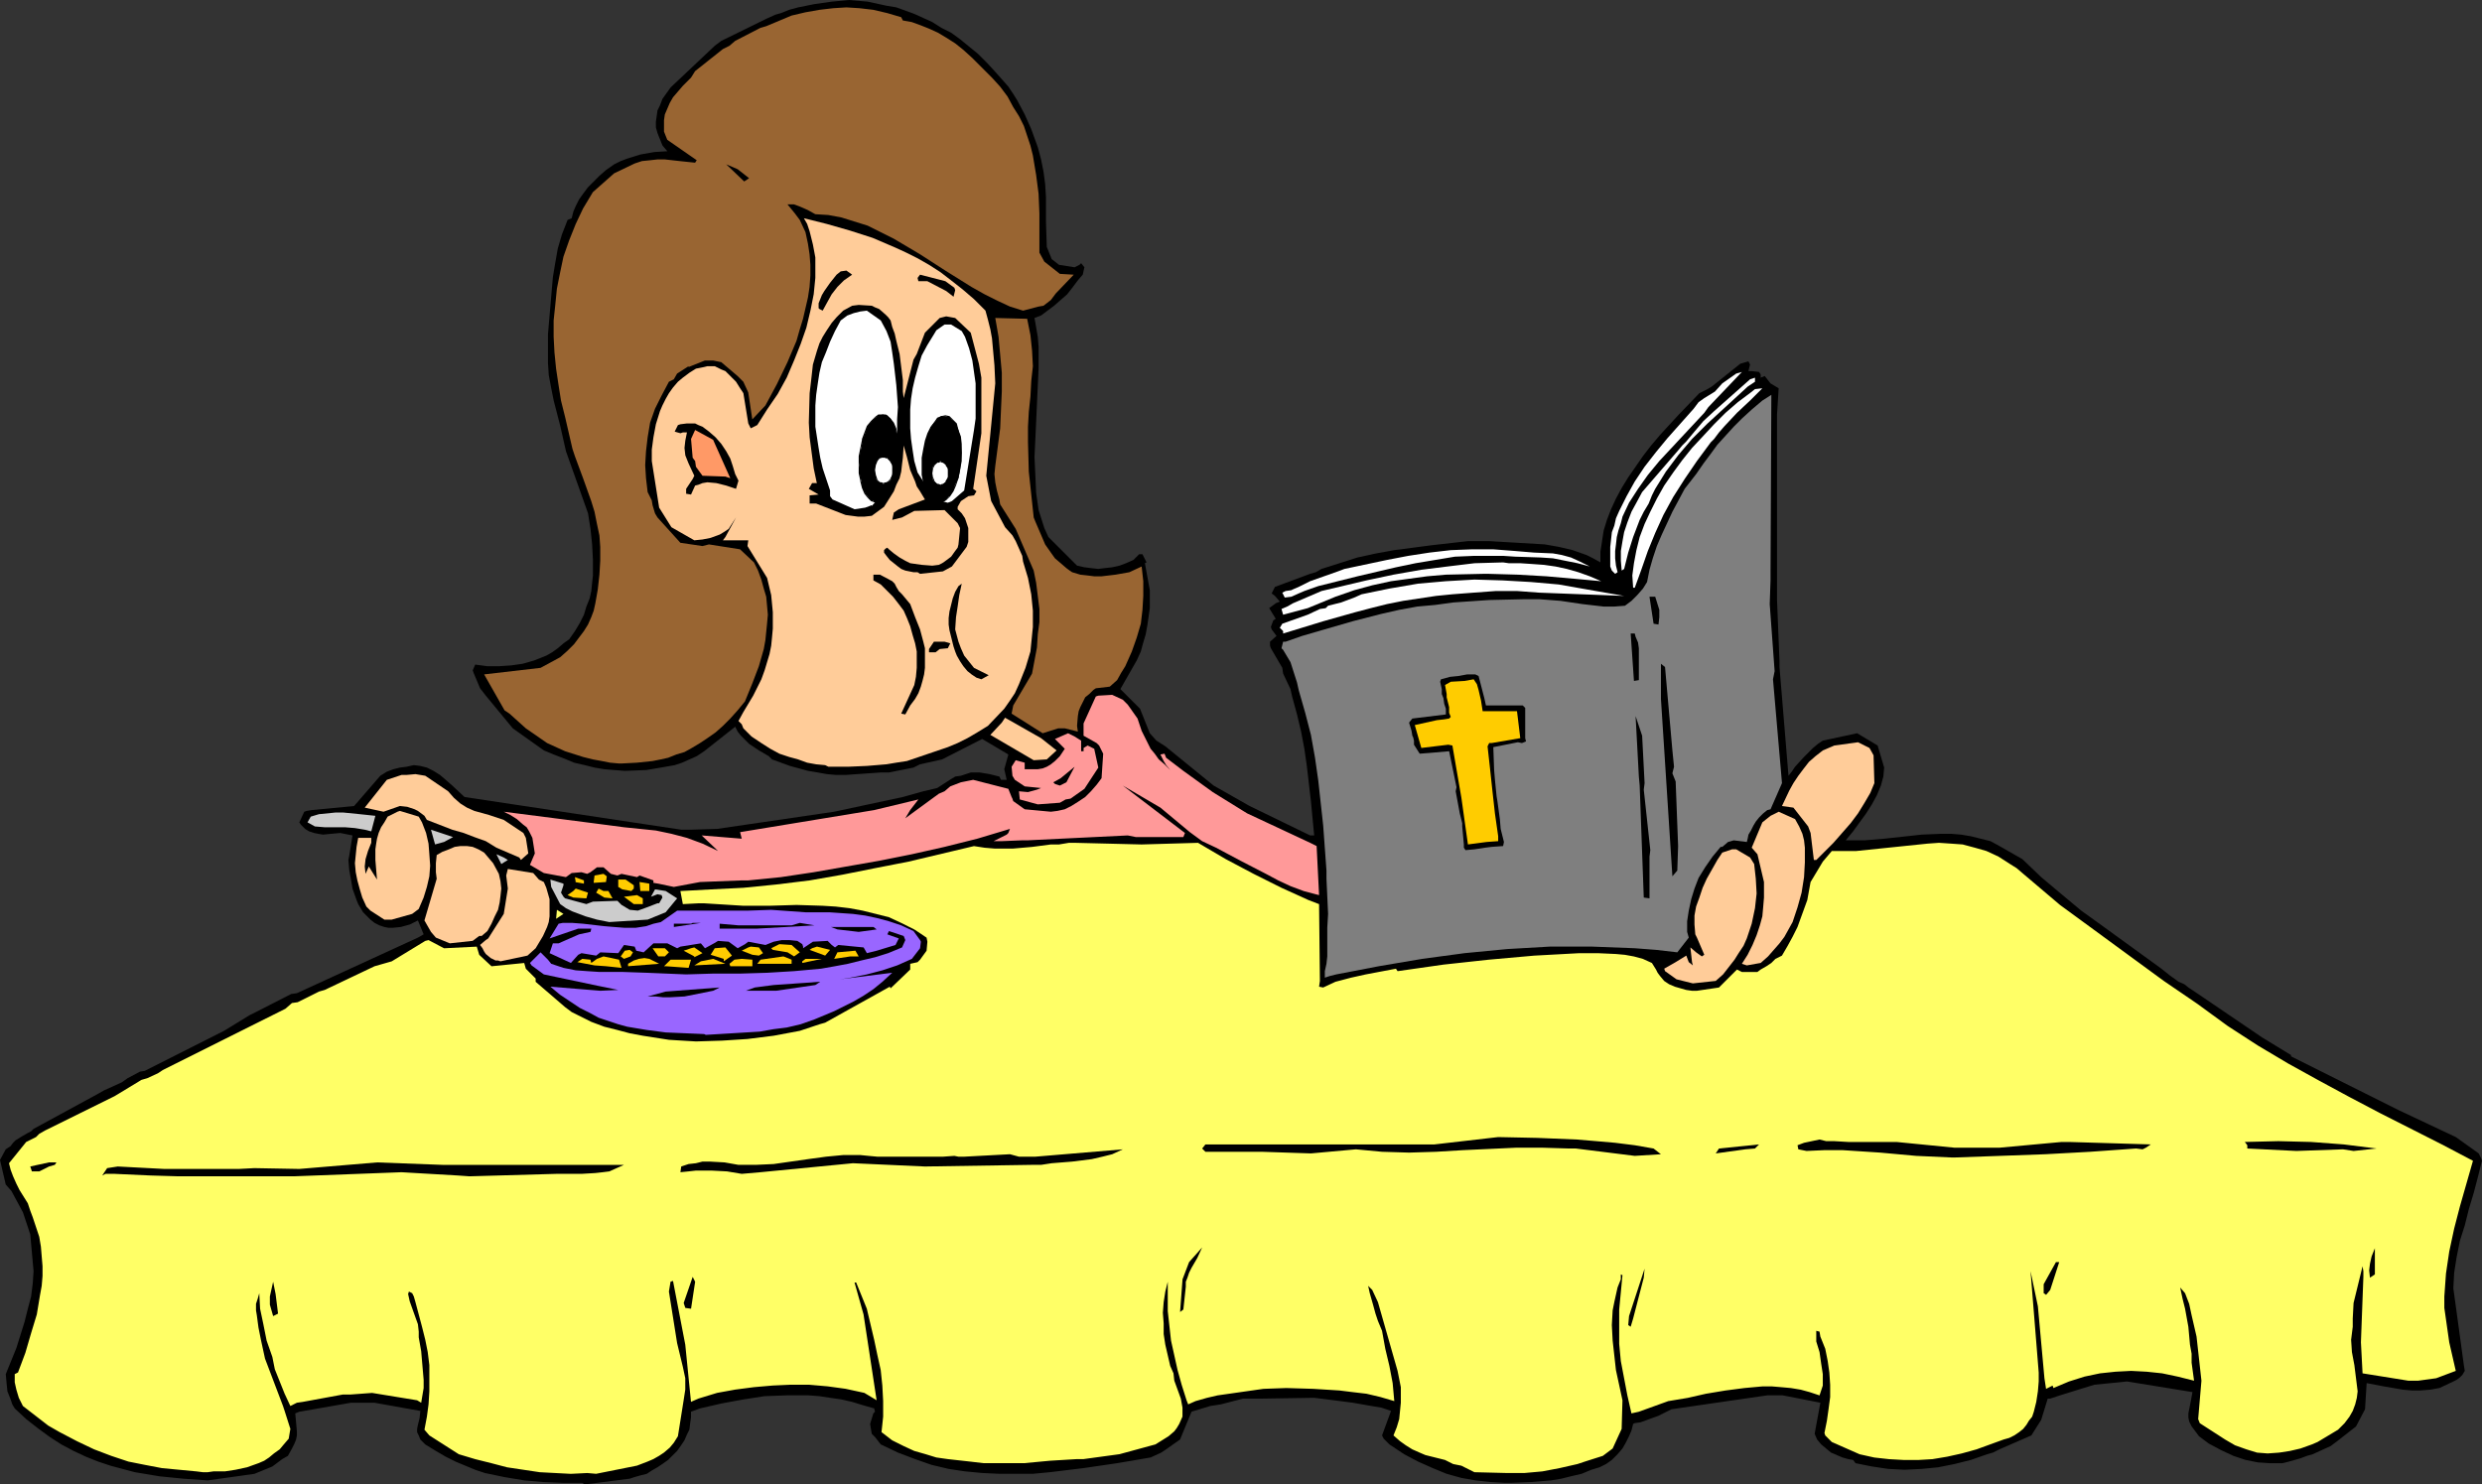 <?xml version="1.0" encoding="UTF-8" standalone="no"?>
<svg
   version="1.0"
   width="129.766mm"
   height="77.625mm"
   id="svg94"
   sodipodi:docname="Reading Bible at Breakfast.wmf"
   xmlns:inkscape="http://www.inkscape.org/namespaces/inkscape"
   xmlns:sodipodi="http://sodipodi.sourceforge.net/DTD/sodipodi-0.dtd"
   xmlns="http://www.w3.org/2000/svg"
   xmlns:svg="http://www.w3.org/2000/svg">
  <rect width="100%" height="100%" fill="#333333" stroke="none"/>
  <sodipodi:namedview
     id="namedview94"
     pagecolor="#ffffff"
     bordercolor="#000000"
     borderopacity="0.25"
     inkscape:showpageshadow="2"
     inkscape:pageopacity="0.0"
     inkscape:pagecheckerboard="0"
     inkscape:deskcolor="#d1d1d1"
     inkscape:document-units="mm" />
  <defs
     id="defs1">
    <pattern
       id="WMFhbasepattern"
       patternUnits="userSpaceOnUse"
       width="6"
       height="6"
       x="0"
       y="0" />
  </defs>
  <path
     style="fill:#000000;fill-opacity:1;fill-rule:evenodd;stroke:none"
     d="m 115.059,293.063 h -3.878 l -3.878,-0.162 -3.717,-0.323 -3.878,-0.646 -3.878,-0.808 -1.939,-0.646 -1.939,-0.808 -1.939,-0.808 -1.939,-0.969 -1.939,-1.131 -2.101,-1.292 -0.97,-0.969 -0.323,-0.808 -0.323,-0.646 v -0.646 l 0.162,-0.808 0.323,-1.292 0.162,-1.454 -9.05,-1.616 h -4.686 l -10.181,1.777 -0.808,0.323 0.162,1.777 0.162,1.777 v 0.808 l -0.162,0.808 -0.323,0.808 -0.485,0.969 -0.808,1.454 -1.131,0.646 -1.939,1.454 -3.555,1.454 -9.211,1.292 -4.686,-0.323 -4.848,-0.485 -4.848,-0.808 -2.424,-0.646 -2.424,-0.646 -2.424,-0.808 -2.424,-0.969 -2.424,-1.131 -2.424,-1.292 -2.262,-1.454 -2.424,-1.777 -2.262,-1.777 -2.262,-2.1 -0.485,-0.808 -0.323,-0.969 -0.646,-1.616 -0.162,-1.616 -0.162,-1.777 2.101,-5.17 0.808,-2.585 0.808,-2.585 0.646,-2.585 0.646,-2.423 0.323,-2.585 0.162,-2.423 L 5.979,243.95 4.525,239.588 2.262,235.387 1.131,234.095 0,229.248 l 1.131,-2.1 0.97,-0.646 0.485,-0.646 0.485,-0.485 1.293,-0.808 1.131,-0.646 0.646,-0.323 0.485,-0.485 12.766,-6.947 1.131,-0.646 3.555,-1.616 1.131,-0.808 2.424,-1.292 0.97,-0.162 15.675,-7.916 5.01,-3.07 1.293,-0.646 6.949,-3.554 1.131,-0.162 23.917,-10.986 1.131,-0.646 -1.131,-2.746 -1.616,0.808 -1.778,0.485 -1.616,0.162 h -0.808 l -0.808,-0.162 -0.97,-0.323 -0.97,-0.485 -0.808,-0.646 -0.808,-0.808 -0.646,-0.646 -0.485,-0.808 -0.485,-0.808 -0.323,-0.808 -0.808,-2.262 -0.323,-1.939 -0.323,-1.777 -0.162,-1.939 0.162,-0.808 0.162,-0.969 0.485,-3.07 -2.424,-0.485 -1.778,0.162 -1.616,0.162 -0.97,-0.162 -0.808,-0.162 -0.97,-0.323 -0.808,-0.485 -0.808,-0.808 -0.323,-0.485 0.97,-2.1 0.485,-0.162 0.97,-0.162 8.403,-0.808 5.171,-5.978 1.293,-0.808 1.293,-0.485 1.293,-0.323 1.293,-0.162 1.454,-0.323 1.293,0.162 1.293,0.323 1.293,0.646 1.293,0.808 1.131,0.969 1.293,1.131 2.424,2.262 42.824,6.462 h 1.939 l 5.171,-0.162 23.109,-3.393 13.574,-2.908 4.04,-1.131 2.747,-0.646 2.747,-1.777 0.808,-0.485 1.131,-0.162 0.97,-0.323 0.97,-0.323 h 0.808 0.97 l 1.939,0.323 1.939,0.485 0.323,0.646 h 1.131 l -0.485,-2.1 0.808,-2.908 -5.171,-3.07 -7.918,4.039 -4.363,0.969 -1.293,0.646 -4.848,0.969 h -1.616 l -6.949,0.485 h -1.939 l -1.778,-0.162 -1.778,-0.323 -1.939,-0.323 -3.555,-0.969 -3.555,-1.292 -0.646,-0.646 -1.939,-1.131 -1.939,-1.292 -0.808,-0.808 -0.808,-0.808 -0.646,-0.808 -0.485,-0.969 -6.141,4.847 -1.454,0.969 -1.454,0.646 -1.454,0.646 -1.454,0.485 -2.747,0.485 -2.909,0.485 -4.202,0.162 -2.101,-0.162 -1.939,-0.162 -1.939,-0.323 -1.939,-0.485 -2.101,-0.485 -1.939,-0.808 -2.101,-0.808 -1.939,-0.808 -6.141,-4.362 -5.333,-6.462 -1.131,-1.454 -1.293,-3.07 -0.162,-0.485 0.485,-1.131 2.424,0.323 h 2.262 l 2.424,-0.162 2.262,-0.323 2.262,-0.646 2.424,-0.969 1.131,-0.646 1.131,-0.808 1.131,-0.969 1.131,-0.808 1.131,-1.616 0.97,-1.616 0.808,-1.616 0.485,-1.616 0.646,-1.616 0.323,-1.454 0.162,-1.616 0.162,-1.454 v -3.07 l -0.162,-3.07 -0.323,-3.07 -0.485,-3.07 -4.363,-12.278 -1.131,-5.008 -1.293,-5.008 -0.485,-2.423 -0.485,-2.585 -0.162,-2.423 v -2.585 -3.07 l 0.485,-5.654 0.485,-5.654 0.485,-2.908 0.485,-2.746 0.808,-2.746 1.131,-2.908 0.808,-0.323 0.323,-1.292 0.485,-1.131 0.646,-1.292 0.808,-1.131 0.97,-1.292 1.131,-1.131 1.131,-1.131 1.293,-1.131 1.616,-1.131 1.293,-0.646 1.293,-0.485 2.586,-0.808 2.747,-0.485 2.586,-0.162 -0.97,-1.131 -0.97,-2.423 -0.323,-1.131 V 24.072 l 0.162,-1.131 0.162,-1.131 0.485,-0.969 0.485,-1.292 0.808,-1.131 0.808,-1.131 8.726,-8.239 1.293,-0.969 8.888,-4.362 1.778,-0.808 1.131,-0.323 1.616,-0.646 1.778,-0.485 3.232,-0.646 3.394,-0.485 L 167.741,0 l 3.717,0.323 3.717,0.808 1.939,0.323 1.778,0.646 1.778,0.646 1.778,0.808 1.778,0.808 1.778,1.131 1.939,0.969 1.778,1.292 1.778,1.454 1.778,1.454 1.778,1.777 1.778,1.939 1.293,1.454 1.131,1.292 0.97,1.454 0.808,1.292 1.454,2.746 1.293,2.908 1.293,3.554 0.646,2.423 0.485,2.423 0.323,2.423 0.162,2.585 v 4.847 l 0.162,5.008 0.97,2.423 1.454,1.131 3.07,0.485 0.97,-0.485 0.323,-0.323 0.646,0.808 -0.323,1.454 -0.97,1.131 -0.97,1.292 -1.131,1.454 -1.293,1.131 -1.293,1.131 -1.293,0.969 -1.293,0.969 -1.293,0.485 0.646,3.716 0.162,1.939 v 2.1 2.262 l -0.323,6.947 -0.323,7.108 -0.162,3.393 0.162,3.554 0.162,3.554 0.485,3.393 v 0 l 1.131,3.554 0.808,1.777 5.656,5.654 1.454,0.323 1.293,0.162 1.454,0.162 1.293,-0.162 1.454,-0.162 1.454,-0.323 1.293,-0.485 1.454,-0.646 1.131,-1.131 h 0.646 l 0.808,1.616 -0.323,0.162 0.97,5.331 v 3.554 l -0.485,3.393 -0.323,1.777 -0.485,1.616 -0.485,1.777 -0.808,1.777 -3.232,5.654 3.878,3.877 1.939,4.847 1.293,1.454 1.778,1.131 9.534,7.755 7.11,4.039 11.958,5.816 h 0.808 l -0.646,-6.785 -0.808,-6.947 -0.485,-3.393 -0.646,-3.393 -0.808,-3.393 -0.97,-3.554 -0.323,-1.454 -1.454,-3.07 -0.162,-1.131 -2.262,-3.877 -0.162,-0.485 v -0.808 l 1.293,-1.131 -0.97,-1.292 -0.162,-0.485 0.485,-1.292 0.485,-0.323 -1.293,-2.1 1.293,-0.969 0.808,-0.323 -0.97,-1.131 -0.646,-0.485 0.646,-1.292 6.949,-2.585 1.131,-0.323 1.131,-0.646 3.555,-1.131 3.555,-1.131 3.717,-0.808 3.555,-0.646 3.717,-0.485 3.717,-0.485 7.11,-0.808 h 2.586 1.616 l 5.494,0.323 2.747,0.162 2.747,0.162 2.747,0.485 2.747,0.646 2.747,0.969 1.293,0.646 1.454,0.808 v -2.1 l 0.323,-2.1 0.323,-2.1 0.646,-2.1 0.808,-2.1 0.97,-2.1 1.131,-2.1 1.293,-2.1 1.454,-2.1 1.454,-2.1 1.616,-2.1 1.778,-2.1 3.717,-4.039 4.04,-4.2 1.616,-0.808 0.808,-0.485 5.656,-4.524 1.616,-0.485 0.323,0.646 -0.323,1.292 h 0.646 l 1.454,0.162 0.323,0.485 v 0.646 l 0.808,-0.323 1.131,1.454 1.616,0.969 -0.323,5.17 v 16.802 2.1 2.423 15.348 l 0.485,12.117 v 1.131 l 1.778,21.487 0.646,-0.808 0.646,-0.969 1.778,-1.939 1.778,-1.777 0.97,-0.808 0.97,-0.646 6.787,-1.454 4.04,2.423 1.293,4.362 -0.162,1.777 -0.485,1.777 -0.808,1.939 -0.97,1.777 -1.131,1.777 -1.293,1.777 -1.293,1.777 -1.454,1.777 h 3.717 l 3.878,-0.323 7.434,-0.808 3.878,-0.162 h 1.939 l 1.939,0.162 1.939,0.323 1.939,0.485 1.939,0.485 1.778,0.969 4.525,2.585 3.717,3.554 4.04,3.393 3.878,3.231 4.04,2.908 11.797,8.562 0.808,0.646 0.808,0.646 1.778,1.292 1.131,0.485 0.808,0.646 1.939,1.292 12.605,8.562 5.818,3.554 -0.162,0.162 21.331,10.663 11.312,5.331 4.525,3.231 0.485,0.969 0.162,0.485 -0.808,3.231 -0.808,3.07 -0.97,3.231 -0.808,3.231 -0.97,3.07 -0.646,3.231 -0.485,3.07 -0.162,3.07 2.101,15.348 0.162,0.969 -0.485,0.808 -0.485,0.485 -0.646,0.485 -0.646,0.323 -2.747,1.292 -1.778,0.323 -1.939,0.162 h -1.778 l -1.778,-0.162 -3.717,-0.646 -3.394,-0.646 -0.323,5.17 -1.778,3.393 -3.717,2.908 -1.293,0.969 -3.555,1.616 -1.131,0.323 -1.293,0.485 -1.131,0.323 -1.131,0.323 -1.293,0.323 h -2.424 l -2.424,-0.162 -2.424,-0.485 -2.424,-0.808 -2.424,-1.131 -2.424,-1.292 -1.939,-1.454 -1.454,-1.939 -0.485,-0.969 -0.162,-0.808 v -0.808 l 0.162,-0.808 0.323,-1.616 0.323,-1.777 -12.928,-2.1 -6.464,0.646 -2.101,0.646 -4.686,1.454 -1.939,0.646 h -0.485 l -0.646,2.1 -0.646,2.1 -1.939,3.07 -6.302,2.746 -1.293,0.646 -1.131,0.323 -3.232,1.131 -3.232,0.808 -3.232,0.646 -3.232,0.323 -3.394,0.162 -3.232,-0.162 -3.232,-0.485 -3.232,-0.646 -0.485,-0.646 -0.97,-0.162 -1.131,-0.323 -1.131,-0.485 -1.131,-0.485 -0.97,-0.808 -0.97,-0.808 -0.808,-0.969 -0.485,-1.131 1.131,-6.139 -7.434,-1.454 h -3.07 l -18.907,2.746 -2.586,1.292 -3.555,1.292 -1.131,0.162 -0.323,0.162 -0.323,1.292 -0.485,1.131 -0.646,1.292 -0.646,1.131 -0.97,1.131 -1.131,1.131 -1.131,0.808 -1.293,0.646 -1.616,0.485 -1.939,0.808 -2.101,0.485 -1.939,0.485 -1.939,0.323 -3.878,0.323 -4.04,0.162 h -1.293 l -2.909,-0.162 -2.909,-0.323 -2.747,-0.485 -2.909,-0.808 -2.747,-1.131 -2.909,-1.292 -2.747,-1.454 -2.909,-1.939 -1.131,-1.131 -0.323,-0.646 1.778,-4.847 -1.939,-0.646 -1.939,-0.323 -3.717,-0.646 -3.717,-0.485 -3.878,-0.485 -10.342,0.162 h -1.454 -2.262 l -4.363,1.131 -2.101,0.323 -3.717,1.131 -2.262,5.493 -2.747,1.939 -0.97,0.646 -2.101,0.969 -6.626,1.131 -6.626,0.969 -6.626,0.808 -3.394,0.323 h -3.394 -3.232 l -3.394,-0.162 -3.394,-0.323 -3.232,-0.485 -3.394,-0.808 -3.232,-1.131 -3.394,-1.292 -3.394,-1.616 -1.131,-1.454 -0.646,-0.646 -0.323,-1.939 0.646,-2.1 0.323,-0.323 -0.162,-0.646 -2.262,-0.646 -2.101,-0.646 -2.101,-0.485 -2.262,-0.323 -2.101,-0.323 -2.101,-0.162 h -4.363 l -4.363,0.162 -4.202,0.646 -4.363,0.808 -4.202,0.969 -1.778,0.646 v 1.131 l -0.162,1.131 -0.162,1.292 -0.485,0.969 -0.485,1.131 -0.646,0.969 -0.808,1.131 -0.97,0.969 -0.808,0.808 -1.131,0.808 -0.97,0.646 -1.131,0.646 -0.97,0.646 -1.293,0.323 -1.131,0.323 -0.97,0.323 -8.888,1.131 z"
     id="path1" />
  <path
     style="fill:#ffff66;fill-opacity:1;fill-rule:evenodd;stroke:none"
     d="m 116.029,291.124 -3.232,0.162 -3.07,-0.162 -3.07,-0.162 -3.232,-0.485 -3.232,-0.485 -3.07,-0.808 -3.232,-0.808 -3.232,-0.969 -5.818,-3.716 -0.97,-1.131 0.485,-2.585 0.323,-2.423 0.162,-2.585 v -2.585 -2.585 l -0.323,-2.585 -0.485,-2.423 -0.646,-2.585 -1.293,-4.847 -0.323,-1.131 -0.323,-0.646 -0.646,-0.323 -0.162,0.485 0.323,1.454 1.616,4.524 0.162,1.454 v 1.131 l 0.485,2.746 0.485,5.654 v 1.616 l -0.485,2.908 -0.808,-0.485 -8.888,-1.454 -4.363,0.323 h -1.454 l -7.918,1.454 -1.131,0.162 -1.293,0.646 -1.131,-2.423 -0.97,-2.423 -0.97,-2.423 -0.485,-2.423 -1.131,-3.231 -0.646,-3.231 -0.646,-3.07 -0.162,-3.07 -0.323,1.131 -0.323,0.969 v 1.292 l 0.162,0.969 0.323,2.423 0.485,2.423 0.808,3.716 3.555,9.37 0.323,0.969 1.131,3.554 -0.323,1.939 -0.97,1.131 -0.808,0.969 -1.131,0.808 -0.97,0.808 -0.97,0.646 -1.131,0.485 -2.262,0.808 -2.262,0.485 -2.101,0.323 h -2.262 l -1.131,0.162 h -0.97 l -1.293,-0.162 -3.394,-0.323 -3.394,-0.323 -3.394,-0.646 -3.232,-0.646 -3.394,-1.131 -3.394,-1.292 -3.394,-1.616 -3.394,-1.777 -2.262,-1.292 -5.01,-3.877 -0.808,-1.616 -0.485,-1.616 -0.323,-1.454 v -1.616 l 0.646,-0.323 1.454,-3.877 1.131,-3.877 1.131,-3.716 0.646,-3.877 0.323,-1.777 0.162,-1.939 v -1.939 L 8.242,248.312 8.08,246.373 7.757,244.435 7.11,242.496 6.464,240.557 5.979,239.265 l -0.485,-1.454 -1.616,-2.585 -0.646,-1.292 -0.646,-1.454 -0.485,-1.292 -0.323,-1.292 3.394,-4.2 1.939,-0.969 0.646,-0.646 1.131,-0.646 13.736,-6.785 0.808,-0.485 4.525,-2.746 1.131,-0.323 2.101,-0.969 0.97,-0.646 24.24,-12.117 1.293,-1.131 1.131,-0.162 4.202,-2.1 1.131,-0.323 9.858,-4.685 2.262,-0.646 1.131,-0.323 6.626,-4.039 0.646,-0.162 3.07,1.616 6.464,-0.323 0.485,1.616 2.424,2.262 6.464,-0.646 0.323,1.131 1.939,1.939 v 0.646 l 5.818,5.008 1.293,0.969 1.293,0.646 2.586,1.292 2.586,0.969 2.586,0.646 2.424,0.646 2.586,0.485 5.171,0.808 5.333,0.323 5.171,-0.162 5.01,-0.323 5.171,-0.646 5.171,-0.969 3.878,-1.292 1.131,-0.323 12.766,-7.108 0.162,0.323 3.878,-3.716 v -1.131 l 1.454,-0.323 0.485,-0.485 1.293,-1.777 0.162,-1.777 -0.162,-0.808 -2.424,-1.616 -2.586,-1.292 -2.424,-1.131 -2.586,-0.646 -2.586,-0.646 -2.586,-0.485 -2.747,-0.323 -2.586,-0.162 -5.171,-0.162 -5.333,0.162 h -5.171 l -2.586,-0.162 -2.586,-0.162 -2.586,-0.162 h -1.131 l -3.07,0.162 -0.485,-2.585 5.979,-0.323 6.464,-0.323 6.464,-0.646 6.626,-0.808 6.464,-1.131 6.464,-1.292 6.626,-1.292 12.928,-3.07 2.101,0.323 1.939,0.162 h 3.717 l 3.717,-0.323 3.717,-0.485 h 1.616 l 1.939,-0.323 h 1.293 l 13.09,0.323 11.15,-0.323 5.494,3.231 5.494,2.908 5.494,2.746 5.333,2.423 2.101,0.808 0.162,15.186 -0.162,1.131 0.808,0.162 2.424,-1.131 v 0 l 3.07,-0.808 2.909,-0.646 5.979,-1.131 0.323,0.485 9.05,-1.292 8.888,-0.969 9.05,-0.808 8.888,-0.485 h 3.717 l 3.555,0.162 1.778,0.162 1.778,0.323 1.778,0.485 1.778,0.808 0.808,1.292 0.323,0.646 0.485,0.646 0.808,0.969 0.97,0.646 1.131,0.485 1.131,0.323 1.131,0.323 1.131,0.162 h 0.97 l 4.363,-0.646 3.555,-3.554 0.97,0.485 h 3.07 l 0.646,-0.485 1.131,-0.646 0.97,-0.646 0.808,-0.808 1.293,-0.646 1.131,-1.939 0.97,-1.777 0.97,-1.939 0.646,-1.777 0.646,-1.777 0.646,-1.777 0.323,-1.777 0.323,-1.777 2.424,-4.039 1.778,-2.1 h 2.424 2.424 l 4.686,-0.485 4.686,-0.485 4.686,-0.485 2.262,-0.162 2.424,0.162 2.262,0.162 2.424,0.646 2.262,0.646 2.424,1.131 2.262,1.454 1.293,0.808 1.131,0.969 7.434,6.301 20.523,15.025 6.626,4.524 5.979,4.362 5.979,3.877 5.979,3.554 6.141,3.393 5.979,3.231 6.141,3.231 12.12,6.139 6.141,3.231 -2.586,9.047 -1.131,4.362 -0.97,4.524 -0.646,4.362 -0.162,2.262 -0.162,2.262 v 2.262 l 0.323,2.262 0.323,2.262 0.323,2.262 1.293,5.654 -3.878,1.454 -3.555,0.485 h -1.939 l -9.05,-1.454 -0.323,-6.139 0.485,-12.925 v -1.131 l -0.162,-0.969 -1.778,7.27 -0.162,3.07 v 1.616 l -0.162,1.292 -0.162,1.292 0.162,2.423 0.485,2.585 0.323,2.585 0.162,1.292 0.162,1.292 -0.162,1.292 -0.323,1.292 -0.485,1.292 -0.646,1.131 -0.97,1.292 -1.293,1.292 -4.04,2.423 -1.131,0.485 -2.262,0.808 -2.101,0.485 -2.101,0.323 -2.262,0.162 -2.101,-0.162 -2.101,-0.646 -2.262,-0.808 -1.939,-1.131 -5.01,-3.231 -0.323,-0.808 0.646,-7.593 -0.97,-8.724 -0.485,-2.1 -0.485,-2.1 -0.485,-2.262 -0.808,-2.1 -0.97,-1.131 0.485,2.262 0.485,1.939 0.323,1.777 0.323,1.777 0.323,3.554 0.323,1.777 v 1.777 l 0.485,3.554 -3.232,-0.808 -3.07,-0.646 -3.07,-0.323 -3.07,-0.162 -3.07,0.162 -3.07,0.323 -3.07,0.646 -3.07,0.969 -3.07,1.292 -0.162,-0.485 -1.293,0.646 -0.323,-2.1 -1.293,-14.217 -1.454,-6.947 1.616,20.033 v 1.777 l -0.162,1.939 -0.323,2.1 -0.485,1.939 -0.323,0.969 -0.646,0.808 -0.485,0.808 -0.646,0.808 -0.808,0.646 -0.97,0.646 -0.97,0.485 -1.131,0.323 -5.333,1.939 -2.909,0.808 -2.909,0.646 -2.909,0.485 -2.747,0.162 h -2.909 l -2.909,-0.162 -2.909,-0.323 -2.909,-0.646 -5.494,-2.423 -1.293,-1.292 -0.162,-0.485 0.485,-2.423 0.323,-2.262 0.323,-2.423 v -2.423 l -0.162,-2.423 -0.323,-2.262 -0.485,-2.423 -0.97,-2.423 -0.162,-0.969 -0.646,-0.162 v 2.1 l 0.646,2.1 0.323,2.262 0.323,2.1 v 2.262 l -0.646,1.939 -1.939,-0.646 -1.778,-0.485 -1.939,-0.323 -1.778,-0.162 -1.939,-0.162 h -1.939 l -3.555,0.323 -3.717,0.485 -3.878,0.646 -3.555,0.808 -3.878,0.646 -5.818,2.1 -1.454,0.323 -0.808,-3.554 -0.646,-3.393 -0.646,-3.393 -0.323,-3.393 v -3.393 -3.393 l 0.323,-3.393 0.323,-3.393 -0.323,-0.162 v 0.969 l -0.646,1.616 -0.323,1.454 -0.323,1.454 -0.323,1.616 -0.162,2.908 0.162,3.07 0.323,2.908 0.323,2.908 1.293,5.978 -0.162,5.654 -1.778,3.877 -1.939,1.454 -3.555,1.131 -1.454,0.485 -3.555,0.808 -3.394,0.646 -3.555,0.323 h -3.394 l -6.464,-0.162 -2.586,-1.292 -1.616,-0.323 -1.616,-0.808 -2.586,-0.646 -1.293,-0.323 -1.131,-0.485 -1.454,-0.646 -1.293,-0.808 -1.131,-0.808 -1.293,-1.131 0.646,-1.616 0.485,-1.616 0.162,-1.616 0.162,-1.616 v -1.616 -1.454 l -0.646,-3.231 -3.878,-13.571 -1.131,-2.423 -0.808,-0.808 0.323,1.454 0.323,1.131 0.323,1.131 0.485,1.777 0.485,1.454 0.808,1.939 0.646,3.554 0.808,3.393 0.646,3.393 0.323,3.554 -2.747,-0.808 -2.747,-0.646 -2.747,-0.323 -2.586,-0.323 -5.171,-0.323 -5.333,-0.162 -4.525,0.162 -9.05,1.292 -2.101,0.485 -2.262,0.646 -1.454,0.646 -0.323,-0.808 -0.97,-3.07 -0.808,-2.908 -0.646,-2.908 -0.646,-2.908 -0.323,-2.908 -0.323,-2.908 v -2.908 -2.908 l -0.485,1.939 -0.323,2.1 -0.162,2.1 0.162,2.1 v 2.1 l 0.323,2.1 0.485,2.1 0.485,2.1 0.646,1.454 0.162,1.454 0.646,1.777 0.646,1.777 0.323,1.777 v 0.808 0.969 l -0.646,1.454 -0.485,0.808 -0.485,0.646 -1.131,0.969 -1.293,0.808 -1.293,0.808 -3.555,0.969 -3.555,0.969 -3.555,0.485 -3.555,0.485 h -1.293 l -5.333,0.323 -5.171,0.485 h -2.747 -2.586 -2.586 l -2.747,-0.323 -4.363,-0.485 -2.262,-0.323 -2.101,-0.646 -2.262,-0.646 -2.101,-0.969 -2.262,-1.131 -2.101,-1.616 0.323,-3.07 v -3.07 l -0.162,-3.07 -0.323,-3.07 -0.646,-2.908 -0.646,-3.07 -1.454,-6.139 -2.101,-5.17 h -0.323 l 1.778,6.301 2.586,16.963 -2.424,-1.454 -3.717,-0.808 -3.555,-0.485 -3.717,-0.323 h -3.555 l -3.555,0.162 -3.717,0.323 -3.717,0.485 -3.555,0.646 -3.717,1.131 -1.454,0.646 -1.131,-11.309 -2.424,-12.601 -0.485,0.162 -0.323,1.939 1.616,10.178 1.131,4.685 0.485,2.262 v 1.131 1.131 l -0.323,2.1 -1.131,7.108 -0.808,1.292 -0.808,0.969 -1.131,0.969 -0.97,0.646 -1.131,0.646 -1.131,0.485 -2.101,0.808 -8.08,1.616 z"
     id="path2" />
  <path
     style="fill:#000000;fill-opacity:1;fill-rule:evenodd;stroke:none"
     d="m 321.745,261.883 0.162,-1.777 3.07,-9.37 -0.162,1.777 -2.101,8.078 -0.485,1.616 z"
     id="path3" />
  <path
     style="fill:#000000;fill-opacity:1;fill-rule:evenodd;stroke:none"
     d="m 53.974,260.106 -0.646,-2.262 v -1.616 l 0.646,-2.908 0.485,2.423 0.485,3.877 z"
     id="path4" />
  <path
     style="fill:#000000;fill-opacity:1;fill-rule:evenodd;stroke:none"
     d="m 233.189,259.298 0.485,-6.462 1.293,-3.393 2.586,-2.908 -0.97,2.1 -1.131,1.939 -0.485,0.969 -0.323,0.969 -0.323,0.808 v 0.969 l -0.485,4.524 z"
     id="path5" />
  <path
     style="fill:#000000;fill-opacity:1;fill-rule:evenodd;stroke:none"
     d="m 135.421,258.49 -0.323,-0.969 1.778,-5.17 0.485,0.969 -0.808,5.331 z"
     id="path6" />
  <path
     style="fill:#000000;fill-opacity:1;fill-rule:evenodd;stroke:none"
     d="m 404.323,255.905 -0.485,-0.323 v -1.777 l 2.424,-4.362 h 0.646 l -1.778,5.493 z"
     id="path7" />
  <path
     style="fill:#000000;fill-opacity:1;fill-rule:evenodd;stroke:none"
     d="m 468.316,252.512 -0.162,-1.454 0.162,-1.292 0.323,-1.454 0.646,-1.616 v 5.17 z"
     id="path8" />
  <path
     style="fill:#000000;fill-opacity:1;fill-rule:evenodd;stroke:none"
     d="m 35.229,232.479 -5.494,-0.162 -7.11,-0.323 h -1.778 l -0.646,0.323 0.97,-1.454 2.101,-0.323 9.211,0.485 h 6.141 1.293 7.272 l 3.07,-0.162 8.888,0.162 15.352,-1.292 12.928,0.485 h 9.05 2.586 24.24 l -1.454,0.646 -1.454,0.646 -1.293,0.162 -1.454,0.162 -2.747,0.162 h -2.909 -2.101 l -17.13,0.485 -2.262,-0.162 -11.15,-0.646 -21.331,0.808 z"
     id="path9" />
  <path
     style="fill:#000000;fill-opacity:1;fill-rule:evenodd;stroke:none"
     d="m 146.571,231.995 -2.909,-0.485 -3.07,-0.162 h -3.07 l -1.454,0.162 -1.616,0.162 0.162,-1.131 v 0 l 1.454,-0.485 1.454,-0.162 1.293,-0.323 h 1.454 l 2.909,0.162 2.747,0.485 h 3.394 l 3.555,-0.162 6.787,-0.969 3.555,-0.485 3.394,-0.323 h 3.394 l 1.616,0.162 1.778,0.162 h 1.616 11.312 l 2.262,-0.162 0.808,0.162 h 1.131 l 9.05,-0.485 1.778,0.485 h 3.232 l 17.291,-1.454 -2.101,0.969 -1.939,0.485 -2.101,0.485 -3.878,0.485 -4.04,0.323 -2.101,0.323 h -1.939 l -21.008,0.323 -14.221,-0.646 -18.261,1.777 z"
     id="path10" />
  <path
     style="fill:#000000;fill-opacity:1;fill-rule:evenodd;stroke:none"
     d="m 6.302,231.51 -0.323,-0.969 1.454,-0.323 2.262,-0.485 h 1.454 l -0.323,0.485 -1.131,0.323 -1.939,0.969 z"
     id="path11" />
  <path
     style="fill:#000000;fill-opacity:1;fill-rule:evenodd;stroke:none"
     d="m 385.739,228.764 -3.555,-0.162 -3.555,-0.162 -7.11,-0.646 -7.434,-0.485 h -3.555 l -3.555,0.162 -1.616,-0.323 -0.162,-0.808 1.293,-0.485 3.07,-0.646 1.293,0.323 h 1.616 l 2.747,0.162 h 1.778 3.555 4.202 l 11.474,1.131 h 7.918 0.97 l 12.282,-1.131 h 1.454 l 16.16,0.485 -0.97,0.646 -0.646,0.323 -1.293,-0.162 -9.05,0.646 -8.888,0.485 -8.888,0.323 -9.05,0.323 z"
     id="path12" />
  <path
     style="fill:#000000;fill-opacity:1;fill-rule:evenodd;stroke:none"
     d="m 323.038,228.441 -11.635,-1.454 h -1.293 l -5.333,-0.162 h -5.171 l -10.504,0.485 -5.333,0.323 -5.333,0.162 -5.333,-0.162 -5.171,-0.485 -8.888,0.808 -9.696,-0.323 h -11.15 l -0.646,-0.646 0.646,-0.808 h 20.685 19.554 3.717 1.293 l 12.605,-1.454 7.757,0.162 7.757,0.323 3.878,0.323 3.717,0.323 3.878,0.485 3.717,0.646 1.454,1.131 z"
     id="path13" />
  <path
     style="fill:#000000;fill-opacity:1;fill-rule:evenodd;stroke:none"
     d="m 339.036,227.956 0.646,-0.969 7.918,-0.808 -0.808,0.808 -1.939,0.162 z"
     id="path14" />
  <path
     style="fill:#000000;fill-opacity:1;fill-rule:evenodd;stroke:none"
     d="m 465.084,227.471 -2.101,-0.323 -9.211,0.323 -9.696,-0.485 v -0.646 l -0.485,-0.646 6.626,-0.162 6.464,0.162 6.464,0.485 6.464,0.808 z"
     id="path15" />
  <path
     style="fill:#9966ff;fill-opacity:1;fill-rule:evenodd;stroke:none"
     d="m 139.137,204.369 -7.595,-0.323 -3.717,-0.485 -3.878,-0.646 -1.778,-0.485 -1.939,-0.646 -1.939,-0.646 -1.778,-0.969 -1.939,-0.969 -1.939,-1.292 -1.939,-1.292 -1.939,-1.616 9.858,0.808 3.555,-0.162 -3.232,-0.646 -11.474,-2.423 -2.424,-1.777 -0.323,-0.485 2.101,-2.1 0.646,0.646 0.808,0.808 0.646,0.808 2.424,0.808 2.424,0.485 2.262,0.162 2.424,0.162 h 4.686 l 4.686,0.162 7.757,0.323 5.333,-0.162 h 5.333 l 5.333,-0.162 5.333,-0.323 5.333,-0.485 2.747,-0.485 2.586,-0.485 2.586,-0.646 2.747,-0.646 2.586,-0.808 2.747,-1.131 0.646,-1.454 -0.323,-0.808 -2.909,-0.969 -0.323,0.646 2.262,0.808 -0.646,1.292 -3.717,1.131 -1.939,0.485 -0.646,-1.131 -5.01,-0.485 -0.646,0.485 -0.646,-0.485 -0.808,-0.808 -2.909,0.162 -1.939,1.292 v -0.323 l -0.162,-0.485 -0.97,-0.646 -1.616,-0.162 h -1.454 l -1.616,0.323 -1.616,0.646 -3.394,-0.646 -0.646,0.485 -1.454,0.808 -1.778,-1.292 -2.101,-0.162 -0.808,0.485 -1.778,0.969 -0.808,-0.969 -4.04,0.646 -0.646,0.323 -1.939,-0.969 h -2.747 l -1.939,1.777 -1.454,-0.323 -0.323,-0.808 -2.101,-0.323 -1.131,1.616 -3.555,-0.162 -0.808,0.646 -2.909,-0.485 -0.646,0.323 -1.454,1.616 -4.202,-1.939 0.646,-1.939 h 1.131 l 4.04,-1.777 2.262,-0.485 0.162,-0.646 h -2.586 l -5.656,1.939 1.778,-2.908 0.808,-0.162 h 1.939 l 2.101,0.162 4.202,0.485 1.939,0.162 2.101,0.162 h 2.101 l 2.101,-0.323 1.454,-0.485 1.454,-0.323 3.232,-2.262 h 13.898 l 4.686,-0.162 6.787,0.485 h 4.686 l 4.686,0.323 2.424,0.323 2.262,0.485 2.424,0.646 2.424,0.808 2.424,1.131 1.293,1.777 0.162,0.323 -0.162,1.292 -1.616,2.1 -1.454,0.646 -1.454,0.646 -2.909,0.969 -3.07,0.808 -1.616,0.323 -1.616,0.323 -2.101,0.323 10.342,-1.292 -1.939,1.777 -1.778,1.454 -1.939,1.292 -1.939,1.131 -1.939,0.969 -1.939,0.969 -3.878,1.616 -2.747,0.969 -2.747,0.646 -2.586,0.323 -2.747,0.485 -5.333,0.323 -5.333,0.323 z"
     id="path16" />
  <path
     style="fill:#000000;fill-opacity:1;fill-rule:evenodd;stroke:none"
     d="m 128.957,196.937 h -0.97 l 3.555,-0.969 10.666,-0.808 -1.293,0.646 -5.656,1.131 -2.909,0.162 h -1.293 l -1.454,-0.162 z"
     id="path17" />
  <path
     style="fill:#000000;fill-opacity:1;fill-rule:evenodd;stroke:none"
     d="m 148.672,195.806 h -1.293 l 1.778,-0.646 3.717,-0.485 9.211,-0.646 -0.97,0.646 -7.757,1.131 z"
     id="path18" />
  <path
     style="fill:#ffcc99;fill-opacity:1;fill-rule:evenodd;stroke:none"
     d="m 334.512,194.352 -3.232,-0.808 -2.262,-1.616 -0.162,-0.485 2.262,-1.292 2.101,-1.292 0.485,1.292 0.808,0.646 -0.162,-0.646 -0.323,-2.908 1.131,0.969 1.131,0.808 0.485,-0.323 -0.97,-2.262 -0.485,-1.131 -0.323,-0.646 -0.162,-1.939 v -1.777 l 0.323,-1.777 0.646,-1.777 0.646,-1.939 0.808,-1.777 2.101,-3.716 0.97,-1.454 1.939,-0.646 h 0.808 l 2.747,1.616 0.808,1.292 0.323,2.908 0.162,2.908 -0.323,2.908 -0.646,3.07 -0.485,1.454 -0.485,1.454 -0.646,1.454 -0.97,1.454 -0.808,1.292 -1.131,1.454 -1.131,1.454 -1.454,1.292 z"
     id="path19" />
  <path
     style="fill:#7f7f7f;fill-opacity:1;fill-rule:evenodd;stroke:none"
     d="m 261.792,193.221 v -1.292 l 0.323,-1.454 0.162,-1.454 v -2.746 -2.908 l 0.162,-2.746 -0.323,-6.947 v -1.616 l -0.646,-8.886 -0.97,-8.886 -0.646,-4.524 -0.808,-4.524 -1.131,-4.362 -1.293,-4.524 -0.323,-1.454 -1.293,-4.039 -1.454,-2.423 -0.323,-0.323 0.323,-1.292 h 0.485 l 3.232,-1.131 3.878,-1.131 6.141,-1.777 5.656,-1.454 3.555,-0.808 3.555,-0.646 3.555,-0.323 3.555,-0.485 7.11,-0.485 7.11,-0.162 h 2.747 l 2.101,0.162 2.101,0.162 4.363,0.646 4.202,0.485 h 2.101 l 2.101,-0.162 1.293,-0.969 1.131,-1.131 1.131,-1.292 0.808,-1.292 0.485,-2.423 0.646,-2.262 0.808,-2.423 0.97,-2.262 2.101,-4.524 2.424,-4.524 2.262,-2.908 1.454,-2.1 1.454,-1.939 1.293,-1.777 1.616,-1.777 1.616,-1.777 1.616,-1.616 1.939,-1.777 2.101,-1.777 1.778,-1.131 -0.162,35.058 v 1.616 l -0.162,4.685 0.97,13.248 -0.323,1.616 1.778,20.518 -2.262,5.17 -0.646,0.162 -0.808,0.646 -0.808,0.808 -0.646,0.808 -0.485,0.808 -0.485,0.969 -0.485,0.808 -0.162,0.808 -0.162,0.646 -2.586,-0.323 -1.131,0.323 -1.131,0.969 h -0.323 l -1.616,1.939 -1.454,2.1 -1.293,2.1 -0.808,2.1 -0.646,2.1 -0.485,2.262 -0.323,2.1 v 2.1 l 0.323,1.131 -2.262,2.908 -4.202,-0.485 -4.202,-0.323 -4.202,-0.162 -4.202,-0.162 h -4.202 -4.202 l -8.403,0.485 -8.403,0.808 -8.403,1.131 -8.565,1.454 -8.403,1.616 -1.293,0.323 z"
     id="path20" />
  <path
     style="fill:#ffcc00;fill-opacity:1;fill-rule:evenodd;stroke:none"
     d="m 119.745,190.959 -2.262,-0.162 -3.394,-0.646 0.97,-0.646 1.616,0.162 0.162,0.646 1.131,-0.808 1.293,-0.485 3.07,0.646 0.485,1.616 z"
     id="path21" />
  <path
     style="fill:#ffcc00;fill-opacity:1;fill-rule:evenodd;stroke:none"
     d="m 124.109,190.959 v -0.485 l 1.131,-0.646 0.97,-0.323 1.131,-0.162 0.97,0.162 1.939,0.969 z"
     id="path22" />
  <path
     style="fill:#ffcc00;fill-opacity:1;fill-rule:evenodd;stroke:none"
     d="m 131.542,190.959 h -0.323 l 1.293,-1.292 h 4.04 l -0.485,1.616 z"
     id="path23" />
  <path
     style="fill:#ffcc00;fill-opacity:1;fill-rule:evenodd;stroke:none"
     d="m 137.198,190.798 1.293,-0.808 2.424,-0.485 2.424,0.969 z"
     id="path24" />
  <path
     style="fill:#ffcc00;fill-opacity:1;fill-rule:evenodd;stroke:none"
     d="m 144.309,190.959 -0.162,-0.485 0.97,-0.808 1.454,-0.162 2.101,0.162 v 1.292 z"
     id="path25" />
  <path
     style="fill:#ffcc00;fill-opacity:1;fill-rule:evenodd;stroke:none"
     d="m 149.641,190.475 0.646,-0.808 4.525,-0.646 1.616,0.646 v 0.808 z"
     id="path26" />
  <path
     style="fill:#ffcc99;fill-opacity:1;fill-rule:evenodd;stroke:none"
     d="m 345.177,190.798 -0.97,-0.323 1.131,-1.777 0.97,-1.939 0.808,-1.939 0.646,-1.939 0.485,-1.777 0.162,-1.777 0.162,-1.939 v -1.777 -1.292 l -1.293,-5.493 -1.131,-1.292 2.101,-5.008 1.616,-1.292 1.616,-0.808 3.232,1.454 0.808,1.454 0.646,1.454 0.323,1.292 0.162,1.454 v 2.908 l -0.162,2.908 -0.485,3.07 -0.808,2.908 -0.485,1.454 -0.485,1.454 -0.808,1.454 -0.808,1.454 -0.97,1.292 -1.131,1.292 -1.131,1.292 -1.454,1.292 z"
     id="path27" />
  <path
     style="fill:#ffcc00;fill-opacity:1;fill-rule:evenodd;stroke:none"
     d="m 158.529,190.313 v -0.323 l 0.646,-0.485 h 3.232 z"
     id="path28" />
  <path
     style="fill:#ffcc99;fill-opacity:1;fill-rule:evenodd;stroke:none"
     d="m 98.899,189.99 -0.485,-0.162 h -0.485 l -0.97,-0.485 -0.97,-0.808 -0.323,-0.485 -0.323,-0.646 -0.485,-0.646 1.131,-0.969 0.485,-0.323 3.07,-4.847 0.808,-5.008 -0.323,-2.585 0.323,-1.292 5.01,0.808 1.131,1.292 0.97,0.485 0.485,1.131 0.323,1.131 0.323,1.131 v 1.131 1.131 1.131 l -0.162,1.131 -0.323,0.969 -0.808,1.777 -1.454,2.423 -1.616,1.454 z"
     id="path29" />
  <path
     style="fill:#ffcc00;fill-opacity:1;fill-rule:evenodd;stroke:none"
     d="m 143.016,189.99 v -0.485 l -2.586,-0.808 0.808,-1.292 2.101,-0.162 1.293,1.616 z"
     id="path30" />
  <path
     style="fill:#ffcc00;fill-opacity:1;fill-rule:evenodd;stroke:none"
     d="m 123.301,189.505 -0.646,-0.485 0.808,-1.131 0.97,-0.162 0.646,0.485 -0.485,0.808 z"
     id="path31" />
  <path
     style="fill:#ffcc00;fill-opacity:1;fill-rule:evenodd;stroke:none"
     d="m 164.832,189.505 0.646,-1.292 3.555,-0.323 0.646,1.131 h -1.616 z"
     id="path32" />
  <path
     style="fill:#ffcc00;fill-opacity:1;fill-rule:evenodd;stroke:none"
     d="m 137.198,189.182 v -0.162 l -2.101,-1.131 1.454,-0.485 0.646,-0.162 1.616,1.131 z"
     id="path33" />
  <path
     style="fill:#ffcc00;fill-opacity:1;fill-rule:evenodd;stroke:none"
     d="m 130.088,189.021 -1.131,-1.616 h 2.424 l 0.808,0.808 -0.808,0.808 z"
     id="path34" />
  <path
     style="fill:#ffcc00;fill-opacity:1;fill-rule:evenodd;stroke:none"
     d="m 156.913,189.021 -1.293,-0.808 -2.909,-0.485 -0.323,-0.323 1.616,-0.808 2.424,0.162 1.616,1.454 z"
     id="path35" />
  <path
     style="fill:#ffcc00;fill-opacity:1;fill-rule:evenodd;stroke:none"
     d="m 163.054,188.859 -3.07,-1.131 0.485,-0.323 0.97,-0.323 2.586,0.646 z"
     id="path36" />
  <path
     style="fill:#ffcc00;fill-opacity:1;fill-rule:evenodd;stroke:none"
     d="m 148.672,188.698 -2.101,-0.808 1.293,-0.646 0.485,-0.162 1.616,0.162 0.808,1.131 -0.808,0.485 z"
     id="path37" />
  <path
     style="fill:#ffcc99;fill-opacity:1;fill-rule:evenodd;stroke:none"
     d="m 88.88,186.436 -2.747,-1.131 -0.97,-1.131 -1.293,-2.262 2.424,-8.239 -0.162,-1.292 v -1.777 l 0.162,-1.616 1.131,-0.646 1.293,-0.485 1.131,-0.485 1.131,-0.162 h 1.293 l 1.131,0.162 1.131,0.485 1.131,0.646 1.778,2.1 1.131,2.1 0.323,1.454 0.162,1.454 -0.162,1.454 -0.162,1.292 -0.323,1.454 -0.646,1.292 -0.646,1.454 -0.808,1.454 -1.131,0.969 h -0.485 l -1.293,0.969 z"
     id="path38" />
  <path
     style="fill:#000000;fill-opacity:1;fill-rule:evenodd;stroke:none"
     d="m 169.68,184.174 -4.202,-0.485 -1.293,-0.485 h 8.403 l 0.646,0.485 z"
     id="path39" />
  <path
     style="fill:#000000;fill-opacity:1;fill-rule:evenodd;stroke:none"
     d="m 146.894,183.528 h -4.686 v -0.969 l 3.717,0.323 h 6.141 4.363 l 1.616,-0.485 2.909,0.485 -11.312,0.646 z"
     id="path40" />
  <path
     style="fill:#000000;fill-opacity:1;fill-rule:evenodd;stroke:none"
     d="m 133.158,183.205 v -0.646 h 3.394 l 0.323,-0.162 h 1.616 z"
     id="path41" />
  <path
     style="fill:#cccccc;fill-opacity:1;fill-rule:evenodd;stroke:none"
     d="m 120.392,182.235 -2.424,-0.485 -1.131,-0.323 -1.131,-0.323 -1.293,-0.485 -1.293,-0.485 -1.293,-0.646 -1.131,-0.808 -1.778,-3.393 -0.162,-1.454 2.586,0.808 v 0.323 l -0.485,1.454 0.485,0.808 0.323,0.323 4.202,1.131 1.293,-0.485 4.848,-0.162 0.808,0.808 1.616,0.969 1.616,0.162 1.778,-0.646 2.101,-0.808 h 0.323 l 0.646,-1.131 -0.162,-0.485 -0.808,-0.162 -1.293,0.485 0.808,-1.454 2.101,0.323 2.262,1.454 -2.262,2.746 -3.555,1.454 z"
     id="path42" />
  <path
     style="fill:#ffcc99;fill-opacity:1;fill-rule:evenodd;stroke:none"
     d="m 77.406,181.751 h -1.454 l -2.747,-1.777 -0.808,-0.808 -0.808,-1.777 -0.485,-1.616 -0.485,-1.777 -0.323,-1.616 -0.162,-1.777 0.162,-1.616 0.162,-1.616 0.323,-1.777 h 2.586 v 0.969 l -0.646,1.616 -0.485,1.616 -0.162,1.454 0.162,1.454 0.646,-1.454 1.616,2.585 -0.323,-3.877 v -2.1 l 0.162,-1.131 0.162,-0.969 0.323,-1.131 0.485,-1.131 0.646,-0.969 0.646,-1.131 1.939,-0.969 0.485,-0.162 3.717,1.131 0.646,1.131 0.808,2.1 0.485,2.1 0.162,2.1 0.162,2.262 -0.162,2.1 -0.485,2.1 -0.646,2.1 -0.97,2.262 -1.293,0.969 z"
     id="path43" />
  <path
     style="fill:#ffff66;fill-opacity:1;fill-rule:evenodd;stroke:none"
     d="m 109.888,181.589 0.162,-1.777 1.293,0.808 z"
     id="path44" />
  <path
     style="fill:#ffcc00;fill-opacity:1;fill-rule:evenodd;stroke:none"
     d="m 125.24,178.681 -1.939,-1.454 2.586,-0.323 1.131,0.646 v 1.131 z"
     id="path45" />
  <path
     style="fill:#ffcc00;fill-opacity:1;fill-rule:evenodd;stroke:none"
     d="m 113.281,177.389 -1.131,-0.485 1.131,-0.808 0.485,-0.485 2.424,0.808 -0.323,1.131 z"
     id="path46" />
  <path
     style="fill:#ffcc00;fill-opacity:1;fill-rule:evenodd;stroke:none"
     d="m 119.422,177.389 -1.616,-0.969 0.485,-0.808 0.97,0.485 h 0.97 l 0.808,1.454 z"
     id="path47" />
  <path
     style="fill:#000000;fill-opacity:1;fill-rule:evenodd;stroke:none"
     d="m 324.816,177.389 -0.808,-22.133 -0.162,-1.777 -0.646,-11.955 1.293,3.877 0.485,9.37 -0.162,1.292 1.293,11.955 -0.162,1.292 v 8.239 z"
     id="path48" />
  <path
     style="fill:#ff9999;fill-opacity:1;fill-rule:evenodd;stroke:none"
     d="m 260.014,176.743 -2.424,-0.646 -2.586,-0.969 -2.424,-1.131 -2.424,-1.292 -5.01,-2.585 -4.848,-2.585 -2.747,-1.292 -2.424,-1.777 -5.818,-4.847 -7.434,-4.362 12.282,9.37 -0.323,0.808 h -9.373 l -1.616,-0.323 -19.877,0.969 h -1.131 l -3.878,0.162 h -1.616 l 2.586,-1.292 0.323,-0.323 0.323,-0.808 -6.464,1.939 -6.464,1.616 -6.464,1.454 -6.464,1.292 -6.464,1.131 -6.464,1.131 -6.464,0.969 -6.464,0.646 h -1.293 l -8.242,0.323 -5.171,0.969 -3.07,-0.646 -0.97,-0.162 v -0.485 l -2.747,-0.969 -0.485,0.323 -3.07,-0.646 -0.808,0.323 -1.293,-0.323 -1.454,-1.292 h -1.293 l -1.293,0.969 -0.646,0.323 -1.131,-0.323 -1.939,0.162 -1.131,0.808 -4.363,-0.808 -2.747,-1.616 0.97,-2.262 -0.485,-3.07 -0.646,-1.292 -0.485,-0.808 -0.646,-0.485 -1.293,-1.131 -1.293,-0.808 -1.293,-0.646 17.614,2.262 6.141,0.808 6.302,0.646 3.07,0.646 3.07,0.808 3.07,1.131 3.07,1.454 -3.232,-3.07 7.918,0.646 -0.323,-1.292 26.502,-4.362 8.726,-2.1 -1.616,2.1 -0.97,1.616 -0.646,0.808 0.646,-0.808 6.626,-4.847 1.131,-0.485 1.131,-0.969 2.101,-0.808 2.424,-0.485 6.949,1.777 0.646,1.616 0.162,0.323 0.162,0.485 2.262,1.616 5.171,0.485 1.293,-0.162 1.454,-0.323 1.293,-0.646 1.293,-0.808 1.454,-0.969 1.131,-1.131 1.131,-1.292 0.97,-1.292 0.323,-4.847 -0.808,-1.616 -0.485,-0.485 -2.586,-1.454 v -2.423 l 2.424,-5.331 0.485,-0.162 2.747,-0.162 2.101,0.969 0.97,0.969 1.939,2.746 0.808,2.423 1.131,2.262 0.646,1.292 0.808,0.969 0.808,1.131 1.131,0.969 1.131,1.131 -0.808,-0.969 -0.485,-0.808 -0.646,-1.292 0.808,-0.162 0.323,0.808 3.394,2.585 5.818,4.2 6.787,4.2 12.443,5.816 1.293,0.646 0.485,9.693 z"
     id="path49" />
  <path
     style="fill:#ffcc00;fill-opacity:1;fill-rule:evenodd;stroke:none"
     d="m 127.179,176.096 h -0.646 l -0.162,-1.777 1.939,0.323 v 1.454 z"
     id="path50" />
  <path
     style="fill:#ffcc00;fill-opacity:1;fill-rule:evenodd;stroke:none"
     d="m 122.977,175.773 -0.808,-0.485 v -1.454 h 1.454 l 1.616,1.131 v 0.646 l -0.485,0.485 z"
     id="path51" />
  <path
     style="fill:#ffcc00;fill-opacity:1;fill-rule:evenodd;stroke:none"
     d="m 113.605,174.319 h 0.162 l -0.162,-0.969 1.778,0.646 v 0.646 z"
     id="path52" />
  <path
     style="fill:#ffcc00;fill-opacity:1;fill-rule:evenodd;stroke:none"
     d="m 117.321,174.481 v -0.162 l 0.162,-1.292 1.778,-0.323 0.646,0.485 -0.162,1.131 z"
     id="path53" />
  <path
     style="fill:#000000;fill-opacity:1;fill-rule:evenodd;stroke:none"
     d="m 330.472,173.188 -2.262,-35.058 v -6.947 l 0.808,0.646 1.454,16.479 0.323,3.231 -0.323,1.292 0.646,1.616 0.485,12.763 -0.162,4.847 z"
     id="path54" />
  <path
     style="fill:#cccccc;fill-opacity:1;fill-rule:evenodd;stroke:none"
     d="m 99.061,170.765 -0.97,-1.939 1.454,0.646 0.808,0.485 z"
     id="path55" />
  <path
     style="fill:#ffcc99;fill-opacity:1;fill-rule:evenodd;stroke:none"
     d="m 102.939,169.957 -0.323,-0.485 -4.525,-1.939 -2.101,-1.292 -2.262,-0.808 -2.101,-0.808 -2.262,-0.646 -5.01,-1.939 -0.485,-0.808 -0.646,-0.485 -0.646,-0.485 -0.646,-0.323 -1.454,-0.485 -1.454,-0.162 -3.232,1.131 -3.717,-0.808 4.363,-5.493 v 0 l 0.97,-0.323 0.97,-0.323 0.97,-0.323 h 0.97 l 1.778,-0.162 1.939,0.323 4.525,3.07 1.131,1.292 1.293,1.131 1.293,0.808 1.454,0.646 2.909,0.808 1.454,0.485 1.454,0.485 3.878,2.585 0.485,0.969 0.485,3.07 z"
     id="path56" />
  <path
     style="fill:#ffcc99;fill-opacity:1;fill-rule:evenodd;stroke:none"
     d="m 358.428,169.957 -0.646,-5.331 -0.485,-1.292 -2.909,-3.716 -2.262,-0.323 1.454,-3.07 0.808,-1.454 0.97,-1.454 0.97,-1.292 1.131,-1.454 1.293,-1.131 1.454,-1.131 2.262,-0.969 4.686,-0.646 2.262,1.131 0.808,1.454 0.162,5.493 -0.808,1.939 -1.131,1.939 -1.293,2.1 -1.454,1.939 -3.394,3.877 -1.778,1.777 -1.616,1.616 z"
     id="path57" />
  <path
     style="fill:#cccccc;fill-opacity:1;fill-rule:evenodd;stroke:none"
     d="m 85.971,166.888 -0.808,-2.908 4.363,1.454 -1.778,0.969 z"
     id="path58" />
  <path
     style="fill:#cccccc;fill-opacity:1;fill-rule:evenodd;stroke:none"
     d="m 72.074,163.98 -1.939,-0.323 -1.939,-0.162 h -2.101 -1.939 l -1.939,-0.162 -1.454,-0.808 0.646,-1.131 1.616,-0.485 1.616,-0.162 1.616,-0.162 h 1.616 l 3.232,0.323 3.07,0.323 -0.808,3.07 z"
     id="path59" />
  <path
     style="fill:#ff9999;fill-opacity:1;fill-rule:evenodd;stroke:none"
     d="m 205.07,158.971 -3.555,-0.969 -0.162,-1.616 1.778,0.162 1.778,-0.485 0.808,-0.323 -3.232,-0.323 -1.939,-1.292 -0.485,-0.808 -0.162,-1.777 0.808,-1.292 1.778,0.485 v 1.292 h 0.808 0.97 0.808 l 0.97,-0.162 0.808,-0.323 0.808,-0.485 0.808,-0.646 0.97,-0.969 0.97,-1.454 -1.939,-1.939 2.586,-1.131 1.293,0.646 1.293,0.808 v 2.1 h 0.485 v -0.646 l 0.808,-0.485 1.293,0.646 0.808,3.716 -2.747,4.2 -2.747,1.939 -0.97,0.162 -1.131,0.646 z"
     id="path60" />
  <path
     style="fill:#000000;fill-opacity:1;fill-rule:evenodd;stroke:none"
     d="m 208.464,154.932 -0.323,-0.323 1.454,-0.808 2.747,-2.262 -1.616,3.07 -1.293,0.646 z"
     id="path61" />
  <path
     style="fill:#ffcc99;fill-opacity:1;fill-rule:evenodd;stroke:none"
     d="m 163.054,151.217 -1.778,-0.162 -1.778,-0.323 -1.778,-0.646 -1.778,-0.485 -1.939,-0.646 -1.778,-0.969 -1.778,-1.131 -1.939,-1.292 -1.616,-1.616 -0.323,-0.808 -0.646,-0.646 0.97,-1.777 0.97,-1.616 0.97,-1.616 0.808,-1.616 0.808,-1.616 0.646,-1.777 0.485,-1.616 0.485,-1.616 0.323,-1.616 0.162,-1.616 0.162,-1.777 v -3.231 l -0.323,-3.393 -0.808,-3.393 -3.878,-6.301 0.162,-1.131 h -5.01 l 0.485,-0.646 2.101,-3.877 -1.454,2.262 -0.97,0.646 -0.808,0.485 -1.778,0.646 -1.616,0.323 -1.616,0.162 -4.525,-2.585 -2.424,-3.877 -1.454,-9.209 v -2.262 l 0.323,-2.423 0.485,-2.585 0.808,-2.585 0.485,-1.131 0.646,-1.292 0.646,-1.131 0.808,-1.131 0.97,-1.131 0.97,-0.808 1.293,-0.969 1.293,-0.808 1.616,-0.323 0.646,-0.162 h 0.646 0.808 l 0.646,0.323 0.646,0.323 0.808,0.323 2.101,2.1 0.808,1.292 0.646,0.969 0.97,5.978 0.485,0.969 1.293,-0.646 1.939,-3.07 2.101,-3.07 1.778,-3.231 1.454,-3.393 1.293,-3.231 1.131,-3.231 0.808,-3.393 0.646,-3.231 0.323,-3.231 v -1.292 -2.746 l -0.485,-2.585 -0.323,-1.292 -0.323,-1.292 -0.485,-1.454 -0.646,-1.131 4.525,1.131 4.525,1.292 4.525,1.454 4.525,1.939 2.101,0.969 2.262,1.131 2.262,1.292 2.262,1.454 2.101,1.616 2.262,1.777 2.262,1.939 2.262,2.262 0.485,1.777 0.485,1.939 0.323,1.777 0.162,1.777 0.323,3.554 0.162,3.554 -1.778,18.256 0.97,5.008 2.747,5.17 1.454,1.616 0.646,1.131 1.293,2.908 0.162,1.131 0.97,3.231 0.646,3.231 0.323,3.231 v 3.231 l -0.323,3.231 -0.162,1.616 -0.485,1.616 -0.485,1.616 -0.646,1.616 -0.646,1.616 -0.808,1.777 -0.97,1.454 -1.131,1.616 -3.232,3.393 -2.101,1.292 -1.939,1.131 -1.939,0.969 -1.939,0.808 -8.08,2.746 -2.101,0.323 -1.939,0.323 -3.878,0.323 -3.717,0.162 h -3.878 z"
     id="path62" />
  <path
     style="fill:#996532;fill-opacity:1;fill-rule:evenodd;stroke:none"
     d="m 122.331,150.894 -1.778,-0.162 -1.616,-0.323 -1.778,-0.323 -1.939,-0.485 -3.555,-1.131 -3.555,-1.616 -4.202,-2.908 -3.232,-2.908 -0.97,-0.646 -4.04,-7.108 11.15,-1.292 3.878,-2.1 1.454,-1.292 1.293,-1.292 0.97,-1.292 0.97,-1.292 0.808,-1.292 0.646,-1.454 0.485,-1.292 0.323,-1.454 0.485,-2.746 0.323,-2.908 0.162,-2.746 v -2.746 l -0.162,-2.262 -0.485,-2.262 -0.485,-2.423 -0.646,-2.1 -1.616,-4.524 -1.616,-4.362 -0.485,-1.454 -1.454,-6.301 -0.808,-3.231 -0.485,-3.07 -0.485,-3.231 -0.323,-3.231 -0.162,-3.07 v -3.231 l 0.323,-3.07 0.323,-3.231 0.646,-3.231 0.646,-3.07 1.131,-3.231 1.293,-3.231 1.454,-3.07 1.939,-3.231 4.202,-3.716 4.04,-1.939 1.454,-0.485 1.616,-0.162 1.454,-0.162 h 1.454 l 2.909,0.323 3.07,0.323 0.323,-0.485 -5.818,-4.039 -0.646,-1.616 v -1.292 -0.969 l 0.162,-1.131 0.485,-1.131 0.485,-1.131 0.646,-1.131 0.97,-1.131 0.97,-1.131 1.616,-1.616 0.808,-1.292 5.494,-4.362 1.293,-0.646 1.131,-0.969 5.01,-2.585 1.131,-0.323 5.01,-2.1 2.747,-0.646 2.747,-0.485 2.747,-0.323 2.586,-0.162 2.586,0.162 2.747,0.323 2.747,0.646 2.747,0.808 0.323,0.646 1.778,0.323 1.778,0.646 1.616,0.646 1.778,0.808 1.616,0.969 1.778,1.131 1.616,1.292 1.778,1.616 1.939,1.939 1.939,1.939 1.616,1.777 1.454,1.939 1.131,2.1 1.131,1.777 0.97,1.939 0.646,1.939 0.646,1.939 0.485,1.939 0.646,3.877 0.485,3.716 0.162,3.877 v 7.755 l 0.97,1.777 3.07,2.423 2.747,0.162 -3.555,3.716 -0.97,1.292 -1.454,1.131 -0.97,0.162 -3.07,0.808 -2.586,-0.808 -2.424,-1.131 -2.586,-1.292 -2.586,-1.454 -5.171,-3.231 -5.01,-3.231 -5.171,-3.07 -2.586,-1.292 -2.586,-1.292 -2.586,-0.808 -2.586,-0.808 -2.586,-0.485 -2.586,-0.162 -1.454,-0.808 -1.454,-0.646 -1.293,-0.485 h -1.293 l 1.454,1.777 0.97,1.292 1.131,2.423 0.485,2.262 0.323,2.1 0.162,2.1 v 2.1 l -0.162,2.262 -0.323,2.1 -0.485,2.1 -0.485,2.1 -0.646,2.1 -0.646,2.262 -1.778,4.2 -2.101,4.362 -2.262,4.2 -2.586,2.746 -0.808,-5.331 -0.97,-2.1 -1.131,-1.131 -3.232,-2.746 -0.808,-0.162 -0.808,-0.162 h -0.808 -0.808 l -1.616,0.646 -1.616,0.646 v -0.162 l -2.262,1.454 -0.646,1.131 -0.97,0.485 -1.454,2.746 -1.293,2.585 -0.97,2.746 -0.485,2.908 -0.323,2.746 -0.162,2.746 0.162,2.585 0.323,2.746 0.808,1.616 0.162,0.969 0.485,1.616 0.485,0.808 4.525,5.008 4.363,0.646 1.293,-0.323 6.141,0.969 2.747,2.585 0.808,1.616 0.646,1.777 0.485,1.777 0.485,1.616 0.162,1.777 0.162,1.777 -0.162,1.777 -0.162,1.616 -0.162,1.616 -0.323,1.777 -0.97,3.393 -1.293,3.393 -1.454,3.554 -1.454,1.777 -1.454,1.616 -1.454,1.454 -1.454,1.292 -1.616,1.131 -1.454,0.969 -1.616,0.969 -1.454,0.808 -1.616,0.485 -1.616,0.646 -1.454,0.323 -1.616,0.323 -3.07,0.323 -3.07,0.162 z"
     id="path63" />
  <path
     style="fill:#ffcc99;fill-opacity:1;fill-rule:evenodd;stroke:none"
     d="m 204.262,150.247 -8.565,-5.008 2.262,-2.423 0.646,-0.969 7.11,4.039 3.07,2.423 -1.939,1.777 z"
     id="path64" />
  <path
     style="fill:#996532;fill-opacity:1;fill-rule:evenodd;stroke:none"
     d="m 206.04,144.916 -6.141,-3.877 0.323,-1.616 3.717,-6.301 0.485,-2.585 0.485,-2.585 0.162,-2.585 0.323,-2.423 v -2.585 l -0.323,-2.585 -0.323,-2.585 -0.485,-2.423 -3.555,-8.239 -3.07,-4.847 -0.162,-0.969 -0.485,-1.777 -0.323,-1.616 -0.162,-1.616 0.162,-1.616 0.485,-3.716 0.485,-3.716 0.162,-3.716 0.162,-3.554 v -3.716 l -0.323,-3.554 -0.323,-3.554 -0.646,-3.716 6.302,0.162 0.323,1.616 0.323,1.616 0.323,3.07 0.162,3.07 -0.323,2.908 -0.162,3.07 -0.323,3.07 -0.162,2.908 v 3.07 l 0.162,5.816 0.97,9.047 0.323,0.808 1.939,4.524 1.131,1.616 0.808,1.131 1.131,0.969 1.131,0.969 0.646,0.485 0.485,0.323 1.616,0.485 1.454,0.162 1.293,0.162 h 1.454 l 2.747,-0.323 2.747,-0.485 2.424,-1.131 0.323,2.908 v 2.908 l -0.162,2.746 -0.323,2.746 -0.808,2.746 -0.97,2.746 -1.293,2.908 -0.808,1.292 -0.808,1.454 -1.454,1.292 -2.747,0.323 -0.485,0.323 -0.808,0.808 -0.808,0.646 -0.485,0.969 -0.485,0.969 -0.323,0.808 -0.162,0.969 -0.162,1.939 0.162,1.131 -2.586,-0.646 h -1.293 z"
     id="path65" />
  <path
     style="fill:#000000;fill-opacity:1;fill-rule:evenodd;stroke:none"
     d="m 178.083,141.039 2.586,-5.654 0.323,-1.616 0.162,-1.777 v -1.616 -1.616 l -0.323,-1.616 -0.485,-1.616 -0.485,-1.777 -0.646,-1.616 -0.646,-1.454 -0.97,-1.292 -1.131,-1.454 -2.424,-2.423 -1.454,-0.808 v -1.131 h 1.293 l 2.424,1.292 0.485,0.485 0.323,0.646 0.485,0.808 0.646,0.646 1.616,1.939 0.97,2.585 0.97,2.423 0.646,2.423 0.323,1.292 v 1.292 2.585 l -0.162,1.292 -0.323,1.292 -0.323,1.131 -0.485,1.292 -0.646,1.131 -0.97,1.292 -0.97,1.777 z"
     id="path66" />
  <path
     style="fill:#000000;fill-opacity:1;fill-rule:evenodd;stroke:none"
     d="m 322.876,134.576 -0.646,-9.37 h 0.808 l 0.162,0.646 0.485,1.131 0.162,1.131 v 2.1 0.969 3.231 z"
     id="path67" />
  <path
     style="fill:#000000;fill-opacity:1;fill-rule:evenodd;stroke:none"
     d="m 193.92,134.253 -0.97,-0.323 -0.97,-0.646 -0.808,-0.646 -0.808,-0.969 -0.646,-0.969 -0.646,-1.131 -0.323,-0.808 -0.323,-0.969 -0.485,-1.939 -0.323,-1.292 -0.162,-1.131 v -1.292 l 0.162,-1.292 0.323,-1.292 0.323,-1.292 0.485,-1.292 0.646,-1.131 0.646,-0.485 -0.485,2.262 -0.323,2.262 -0.323,2.1 -0.162,2.423 0.646,2.423 0.485,1.292 0.646,1.454 1.939,2.423 2.909,1.454 z"
     id="path68" />
  <path
     style="fill:#000000;fill-opacity:1;fill-rule:evenodd;stroke:none"
     d="m 183.577,128.922 v -0.646 l 0.97,-1.454 h 2.101 l 1.131,0.323 -0.485,0.969 -1.616,0.162 -0.808,0.646 z"
     id="path69" />
  <path
     style="fill:#ffffff;fill-opacity:1;fill-rule:evenodd;stroke:none"
     d="m 253.55,125.206 v -0.485 l -0.646,-0.646 0.485,-0.808 5.01,-1.777 2.424,-1.131 1.131,-0.162 0.485,-0.485 2.586,-0.646 2.586,-0.969 1.454,-0.646 5.494,-1.131 5.656,-0.969 5.494,-0.485 5.656,-0.323 5.494,0.162 5.656,0.323 5.494,0.485 5.494,0.969 7.434,1.292 -4.202,-0.162 -8.403,-0.323 -4.202,-0.162 -4.363,-0.323 h -4.202 l -4.363,0.323 -4.202,0.323 -3.232,0.323 -3.232,0.485 -3.232,0.485 -3.232,0.646 -3.232,0.808 -3.07,0.808 -6.302,1.777 z"
     id="path70" />
  <path
     style="fill:#000000;fill-opacity:1;fill-rule:evenodd;stroke:none"
     d="m 326.755,123.267 -0.808,-5.331 h 1.131 l 0.808,2.585 v 1.454 l -0.162,1.454 z"
     id="path71" />
  <path
     style="fill:#ffffff;fill-opacity:1;fill-rule:evenodd;stroke:none"
     d="m 253.55,121.49 -0.323,-1.131 1.131,-0.485 1.131,-0.646 5.656,-2.423 8.888,-2.1 5.333,-1.131 5.494,-0.969 5.171,-0.646 5.333,-0.646 5.656,-0.162 1.131,0.162 h 2.262 l 2.424,0.162 2.262,0.162 2.262,0.323 2.262,0.485 2.262,0.646 2.262,0.808 2.262,0.969 -5.333,-0.485 -5.494,-0.485 -5.656,-0.323 -5.656,-0.162 h -1.293 l -7.272,0.162 -3.717,0.323 -3.555,0.485 -3.555,0.485 -3.717,0.808 -3.555,0.969 -3.717,1.292 -5.494,2.262 z"
     id="path72" />
  <path
     style="fill:#ffffff;fill-opacity:1;fill-rule:evenodd;stroke:none"
     d="m 253.873,118.098 -0.485,-0.969 0.646,-0.323 1.131,-0.162 0.323,-0.162 1.131,-0.485 2.262,-1.131 5.494,-1.939 1.293,-0.485 8.403,-1.777 4.202,-0.808 4.202,-0.646 4.202,-0.485 4.202,-0.162 h 4.202 l 4.202,0.323 1.939,0.162 1.939,0.162 3.717,0.162 1.778,0.323 1.778,0.485 1.778,0.808 1.939,0.969 -2.424,-0.646 -2.424,-0.485 -2.424,-0.485 -2.424,-0.162 -5.01,-0.162 -2.424,-0.162 h -2.586 -1.939 -1.131 l -3.878,0.162 -3.878,0.646 -3.878,0.646 -3.878,0.808 -7.595,1.777 -7.757,1.939 -2.747,0.969 -1.131,0.485 -1.454,0.646 z"
     id="path73" />
  <path
     style="fill:#ffffff;fill-opacity:1;fill-rule:evenodd;stroke:none"
     d="m 322.715,116.159 -0.162,-2.423 0.323,-2.423 0.485,-2.585 0.646,-2.585 0.97,-2.585 1.131,-2.423 1.293,-2.585 1.454,-2.585 1.778,-2.585 1.778,-2.423 1.939,-2.423 2.262,-2.423 2.101,-2.262 2.262,-2.262 2.424,-2.1 2.586,-1.939 0.808,-0.646 1.454,-0.162 -2.424,2.423 -2.586,2.423 -2.424,2.585 -1.131,1.292 -0.97,1.292 -0.646,0.646 -2.747,3.716 -2.424,3.554 -2.262,3.554 -1.939,3.554 -1.616,3.554 -1.454,3.554 -1.293,3.716 -1.293,3.554 z"
     id="path74" />
  <path
     style="fill:#ffffff;fill-opacity:1;fill-rule:evenodd;stroke:none"
     d="m 319.16,113.412 -0.646,-0.646 -0.323,-0.808 v -2.423 -1.454 l 0.162,-1.454 0.162,-1.454 0.485,-1.292 0.323,-1.454 0.646,-1.454 1.454,-2.908 1.616,-2.908 1.939,-2.908 2.262,-2.908 2.262,-2.746 5.171,-5.816 0.97,-1.292 1.131,-0.808 2.101,-1.292 1.454,-1.616 2.747,-1.939 1.131,-0.323 -6.626,6.947 -0.808,1.131 -8.888,9.532 -2.262,2.746 -1.939,2.746 -1.778,2.746 -1.293,2.746 -0.323,1.292 -0.485,1.454 -0.323,1.292 -0.162,1.454 -0.162,1.292 v 1.454 l 0.162,1.454 0.323,1.292 z"
     id="path75" />
  <path
     style="fill:#000000;fill-opacity:1;fill-rule:evenodd;stroke:none"
     d="m 181.315,113.089 h -0.808 l -0.808,-0.162 -0.808,-0.162 -0.808,-0.323 -0.646,-0.485 -0.808,-0.646 -0.808,-0.646 -0.646,-0.808 -0.485,-0.646 v -0.485 l 0.323,-0.323 0.323,-0.162 0.323,0.323 0.97,0.808 1.131,0.808 1.131,0.646 0.97,0.485 1.131,0.162 1.131,0.162 2.101,0.162 1.293,-0.162 0.646,-0.323 0.485,-0.323 1.293,-0.969 0.808,-1.131 0.485,-0.646 0.162,-0.646 0.323,-3.231 -0.485,-0.969 -2.586,-2.585 -5.979,0.162 -2.424,1.292 -1.939,0.485 0.323,-1.454 0.97,-0.646 5.171,-1.939 -0.97,-1.616 -0.646,-0.969 -0.323,-0.969 -0.97,-2.262 -0.646,-2.585 -0.646,-2.262 -0.162,2.423 -0.162,1.292 -0.162,1.454 -0.323,1.292 -0.646,1.292 -0.485,1.292 -0.808,1.292 -1.131,1.777 -2.424,1.777 -1.454,0.162 h -1.293 l -2.424,-0.323 -5.818,-2.262 h -1.293 v -1.616 l 1.778,-0.162 -1.939,-1.131 0.646,-1.131 h 0.97 v 0.162 l -0.646,-3.07 -0.808,-6.139 -0.162,-2.908 0.162,-5.816 0.323,-2.746 0.323,-2.908 0.808,-2.746 0.485,-1.454 0.646,-1.292 0.808,-1.292 0.97,-1.454 0.97,-1.131 1.293,-1.292 1.778,-0.969 1.293,-0.162 2.586,0.162 0.646,0.323 0.808,0.323 1.293,1.131 0.485,0.485 0.485,0.646 0.162,0.646 0.162,0.646 0.485,1.292 0.323,1.454 0.646,2.585 0.323,2.585 0.323,2.585 v 2.262 l 0.162,1.292 1.939,-7.593 0.646,-1.131 1.616,-4.2 2.909,-2.908 1.293,-0.323 1.778,0.323 3.07,2.908 1.616,6.139 0.485,2.746 v 10.986 l -1.616,10.986 0.646,0.485 -0.485,0.808 -1.131,0.162 -1.454,0.969 -0.646,1.131 v 0.485 l 0.808,0.808 0.646,0.969 0.323,0.969 0.323,0.969 v 0.969 0.808 0.969 l -0.323,0.969 -2.909,3.877 -1.778,0.969 -4.525,0.485 z"
     id="path76" />
  <path
     style="fill:#ffffff;fill-opacity:1;fill-rule:evenodd;stroke:none"
     d="m 320.452,112.766 -0.162,-1.939 v -1.939 l 0.323,-1.939 0.323,-1.777 0.646,-1.939 0.808,-2.1 0.97,-1.777 1.131,-2.1 7.11,-8.239 0.808,-0.969 0.808,-0.808 1.616,-1.939 1.778,-2.1 2.101,-1.939 7.11,-6.301 0.97,-0.323 v 0.808 l -1.454,0.969 -7.918,7.27 -1.616,1.616 -1.454,1.454 -2.747,3.231 -2.424,3.231 -2.101,3.393 -0.646,1.292 -0.646,1.616 -0.97,1.616 -0.808,1.616 -1.293,3.393 -0.97,3.07 -0.808,3.231 z"
     id="path77" />
  <path
     style="fill:#ffffff;fill-opacity:1;fill-rule:evenodd;stroke:none"
     d="m 168.872,100.65 -4.363,-1.939 -0.485,-0.646 v -1.131 l -1.454,-4.362 -0.485,-2.1 -0.323,-1.939 -0.323,-2.1 -0.323,-2.1 v -2.1 -2.1 l 0.162,-2.1 0.323,-2.262 0.323,-2.1 0.485,-2.1 0.808,-1.939 0.808,-2.1 0.97,-2.1 1.131,-2.1 1.293,-0.969 1.293,-0.485 1.293,-0.323 1.293,-0.162 2.747,1.939 1.131,2.1 0.808,2.1 0.323,2.1 0.323,2.262 0.485,4.2 0.323,4.362 -0.162,2.423 v 5.008 l -0.162,2.423 -0.485,2.423 -0.485,1.292 -0.485,1.131 -0.646,1.292 -0.646,1.131 -0.97,1.131 -1.131,1.292 v -0.162 l -1.293,0.485 z"
     id="path78" />
  <path
     style="fill:#ffffff;fill-opacity:1;fill-rule:evenodd;stroke:none"
     d="m 187.294,99.357 -1.293,-0.323 -1.778,-1.131 -2.909,-4.524 -0.646,-2.262 -0.323,-2.1 -0.323,-2.262 -0.162,-2.1 v -1.454 -2.262 l 0.162,-2.1 0.323,-2.1 0.485,-2.1 0.646,-2.262 0.646,-2.1 1.131,-2.1 1.293,-2.1 0.485,-0.808 1.616,-1.131 h 1.293 l 2.101,1.292 0.646,1.131 0.808,2.262 0.646,2.423 0.323,2.262 0.323,2.262 v 2.423 2.262 2.262 l -0.323,2.262 -1.939,11.955 -2.424,2.1 z"
     id="path79" />
  <path
     style="fill:#000000;fill-opacity:1;fill-rule:evenodd;stroke:none"
     d="m 135.582,97.58 v -0.969 l 1.293,-1.939 0.323,-0.646 -1.131,-2.423 -0.646,-1.616 -0.162,-1.454 0.162,-1.454 0.323,-1.616 v 0 h -0.808 l -0.485,0.162 -1.131,-0.323 0.646,-1.292 0.485,-0.162 1.293,-0.162 h 0.808 0.808 l 0.646,0.323 0.808,0.323 1.293,0.969 1.293,1.131 1.131,1.292 0.97,1.454 0.808,1.454 0.485,1.454 0.485,1.616 0.646,1.292 -0.485,1.616 -1.939,-0.646 -1.939,-0.485 -1.778,-0.162 -0.97,0.162 -0.808,0.323 -0.646,0.162 -0.808,1.777 z"
     id="path80" />
  <path
     style="fill:#ff9966;fill-opacity:1;fill-rule:evenodd;stroke:none"
     d="m 143.339,94.187 -4.525,-0.162 -1.293,-1.777 -0.162,-1.131 -0.485,-0.646 -0.323,-3.716 0.808,-1.777 3.555,1.939 0.646,1.454 2.747,6.139 z"
     id="path81" />
  <path
     style="fill:#000000;fill-opacity:1;fill-rule:evenodd;stroke:none"
     d="m 161.923,61.068 -0.162,-0.162 v -0.969 l 0.323,-0.808 0.323,-0.808 0.485,-0.808 1.131,-1.616 0.646,-0.808 0.646,-0.808 0.808,-0.646 1.131,-0.162 1.131,0.808 -1.616,1.131 -1.293,1.292 -1.131,1.454 -0.808,1.454 -0.97,1.777 z"
     id="path82" />
  <path
     style="fill:#000000;fill-opacity:1;fill-rule:evenodd;stroke:none"
     d="m 188.425,58.645 -1.454,-1.131 -3.717,-1.939 h -1.778 l -0.162,-0.646 0.485,-0.646 5.01,1.292 1.778,1.292 0.162,0.485 z"
     id="path83" />
  <path
     style="fill:#000000;fill-opacity:1;fill-rule:evenodd;stroke:none"
     d="m 147.056,35.865 -3.555,-3.393 2.262,0.969 2.262,1.777 z"
     id="path84" />
  <path
     style="fill:#000000;fill-opacity:1;fill-rule:evenodd;stroke:none"
     d="m 174.528,81.909 0.323,0.162 0.485,0.162 0.646,0.485 0.485,0.969 0.485,0.969 0.323,1.454 0.323,1.454 v 1.616 1.777 l -0.323,1.616 -0.323,1.616 -0.485,1.454 -0.485,1.292 -0.808,0.969 -0.646,0.808 -0.808,0.323 -0.808,0.162 -0.323,-0.162 -0.323,-0.162 -0.646,-0.485 -0.646,-0.808 -0.485,-1.131 -0.323,-1.454 -0.323,-1.454 v -1.616 -1.777 l 0.323,-1.616 0.323,-1.616 0.485,-1.454 0.485,-1.131 0.808,-1.131 0.646,-0.646 0.808,-0.485 z"
     id="path85" />
  <path
     style="fill:#000000;fill-opacity:1;fill-rule:evenodd;stroke:none"
     d="m 174.528,82.071 0.323,0.162 v 0 l 0.323,0.162 0.646,0.485 v 0 l 0.485,0.808 0.646,1.131 v -0.162 l 0.162,1.454 0.323,1.454 v 1.616 1.777 l -0.323,1.616 -0.323,1.616 v 0 l -0.485,1.454 -0.485,1.292 -0.808,0.969 h 0.162 l -0.808,0.646 v 0 l -0.646,0.323 v 0 l -0.808,0.162 h -0.323 v 0 l -0.323,-0.323 -0.646,-0.485 v 0.162 l -0.646,-0.969 -0.323,-1.131 -0.485,-1.292 v 0 l -0.162,-1.454 -0.162,-1.616 0.162,-1.777 0.162,-1.616 0.485,-1.616 v 0 l 0.323,-1.292 0.646,-1.292 0.646,-0.969 v 0 l 0.646,-0.808 v 0 l 0.808,-0.323 v 0 l 0.808,-0.162 v -0.162 h -0.97 l -0.646,0.485 -0.808,0.808 v 0 l -0.808,0.969 -0.485,1.292 -0.485,1.292 v 0.162 l -0.323,1.616 -0.323,1.616 v 1.777 1.616 l 0.323,1.454 v 0.162 l 0.323,1.292 0.485,1.131 0.646,0.808 0.646,0.646 0.485,0.162 0.323,0.162 0.97,-0.162 0.646,-0.485 0.808,-0.808 v 0 l 0.646,-0.969 0.646,-1.131 0.485,-1.454 V 94.187 l 0.323,-1.616 0.323,-1.616 v -1.777 -1.616 l -0.323,-1.454 -0.323,-1.454 -0.485,-1.131 -0.646,-0.808 -0.646,-0.646 -0.323,-0.162 h -0.485 z"
     id="path86" />
  <path
     style="fill:#ffffff;fill-opacity:1;fill-rule:evenodd;stroke:none"
     d="m 174.528,90.31 h 0.485 l 0.323,0.162 0.646,0.646 0.323,0.808 0.162,0.969 -0.162,0.969 -0.323,0.969 -0.323,0.323 -0.323,0.162 -0.323,0.162 -0.485,0.162 -0.323,-0.162 -0.323,-0.162 -0.323,-0.162 -0.323,-0.323 -0.323,-0.969 -0.162,-0.969 0.162,-0.969 0.323,-0.808 0.646,-0.646 0.323,-0.162 z"
     id="path87" />
  <path
     style="fill:#000000;fill-opacity:1;fill-rule:evenodd;stroke:none"
     d="m 174.528,90.471 h 0.485 -0.162 l 0.323,0.162 v -0.162 l 0.646,0.646 v 0 l 0.485,0.808 v 0 0.969 0.969 0 l -0.485,0.969 -0.323,0.162 h 0.162 l -0.485,0.323 h -0.323 0.162 l -0.485,0.162 -0.323,-0.162 v 0 h -0.323 v 0 l -0.485,-0.485 v 0 l -0.323,-0.969 v 0 l -0.162,-0.969 0.162,-0.969 v 0 l 0.323,-0.808 v 0 l 0.485,-0.646 v 0.162 l 0.323,-0.162 v 0 h 0.323 v -0.323 h -0.485 l -0.162,0.162 -0.646,0.646 -0.485,0.808 -0.162,1.131 0.162,1.131 0.485,0.808 0.646,0.646 0.162,0.162 h 0.485 0.485 l 0.323,-0.162 0.323,-0.323 0.323,-0.323 0.485,-0.808 0.162,-1.131 -0.162,-1.131 -0.485,-0.808 -0.646,-0.646 -0.323,-0.162 h -0.485 z"
     id="path88" />
  <path
     style="fill:#000000;fill-opacity:1;fill-rule:evenodd;stroke:none"
     d="m 186.809,82.232 0.808,0.162 0.646,0.646 0.646,0.808 0.485,1.131 0.323,1.292 0.162,1.454 0.162,1.777 -0.162,1.616 -0.162,1.777 -0.323,1.616 -0.646,1.292 -0.485,1.292 -0.646,0.969 -0.646,0.646 -0.808,0.485 -0.808,0.162 -0.808,-0.323 -0.646,-0.485 -0.646,-0.808 -0.323,-1.131 -0.485,-1.292 -0.162,-1.454 v -1.777 -1.616 l 0.323,-1.777 0.323,-1.616 0.485,-1.292 0.485,-1.292 0.646,-0.969 0.808,-0.808 0.646,-0.485 z"
     id="path89" />
  <path
     style="fill:#000000;fill-opacity:1;fill-rule:evenodd;stroke:none"
     d="m 186.809,82.232 v 0 l 0.808,0.323 v 0 l 0.646,0.485 h -0.162 l 0.646,0.808 0.485,1.131 0.323,1.292 v 0 l 0.162,1.454 0.162,1.777 -0.162,1.616 -0.162,1.777 -0.323,1.616 v -0.162 l -0.485,1.454 -0.646,1.131 -0.646,1.131 h 0.162 l -0.808,0.646 v 0 l -0.808,0.323 h 0.162 l -0.808,0.162 v 0 l -0.646,-0.162 -0.808,-0.646 h 0.162 l -0.646,-0.808 -0.485,-0.969 -0.323,-1.454 v 0.162 l -0.162,-1.454 v -1.777 -1.616 l 0.323,-1.777 0.323,-1.616 v 0.162 l 0.485,-1.454 0.485,-1.292 0.646,-0.969 v 0 l 0.646,-0.646 v 0 l 0.808,-0.485 h -0.162 l 0.808,-0.162 v -0.162 l -0.808,0.162 -0.808,0.323 -0.646,0.969 v 0 l -0.646,0.808 -0.646,1.292 -0.485,1.454 v 0 l -0.323,1.616 -0.323,1.777 v 1.616 1.777 l 0.323,1.454 v 0 l 0.323,1.292 0.485,1.131 0.646,0.808 0.646,0.646 0.808,0.323 0.808,-0.162 0.808,-0.485 0.808,-0.808 0.646,-0.969 0.485,-1.131 0.485,-1.454 v 0 l 0.323,-1.616 0.323,-1.777 V 89.502 87.725 l -0.162,-1.454 v 0 l -0.485,-1.292 -0.323,-1.292 -0.808,-0.808 -0.646,-0.646 -0.808,-0.162 z"
     id="path90" />
  <path
     style="fill:#ffffff;fill-opacity:1;fill-rule:evenodd;stroke:none"
     d="m 185.84,91.118 0.323,0.162 0.323,0.162 0.485,0.485 0.323,0.646 0.162,0.969 -0.162,0.969 -0.323,0.646 -0.485,0.485 -0.323,0.162 -0.323,0.162 -0.323,-0.162 -0.323,-0.162 -0.646,-0.485 -0.323,-0.646 v -0.969 -0.969 l 0.323,-0.646 0.646,-0.485 0.323,-0.162 z"
     id="path91" />
  <path
     style="fill:#000000;fill-opacity:1;fill-rule:evenodd;stroke:none"
     d="m 185.84,91.279 0.323,0.162 h -0.162 0.323 v 0 l 0.646,0.485 h -0.162 l 0.485,0.646 v 0 0.969 0.969 -0.162 l -0.485,0.808 h 0.162 l -0.646,0.485 v 0 h -0.323 0.162 l -0.323,0.162 -0.323,-0.162 v 0 h -0.323 v 0 l -0.485,-0.485 v 0 l -0.323,-0.808 v 0.162 l -0.162,-0.969 0.162,-0.969 v 0 l 0.323,-0.646 v 0 l 0.485,-0.485 v 0 h 0.323 v 0 l 0.323,-0.162 v -0.162 h -0.323 l -0.323,0.162 -0.646,0.485 -0.323,0.808 -0.162,0.969 0.162,0.969 0.323,0.808 0.646,0.485 0.323,0.162 h 0.323 0.323 l 0.323,-0.162 0.646,-0.485 0.323,-0.808 0.162,-0.969 -0.162,-0.969 -0.323,-0.808 -0.646,-0.485 -0.323,-0.162 h -0.323 z"
     id="path92" />
  <path
     style="fill:#000000;fill-opacity:1;fill-rule:evenodd;stroke:none"
     d="m 289.587,168.018 -0.323,-0.485 v -0.646 l -0.323,-3.554 v -0.646 l -0.485,-1.939 -0.808,-4.362 0.162,-0.808 -1.454,-7.108 -3.717,0.323 -2.101,0.162 -1.131,-1.777 v -0.808 l -0.162,-0.646 -0.162,-0.323 -0.162,-0.969 -0.485,-1.616 0.646,-0.808 6.626,-0.808 v -1.131 l -0.323,-0.969 -0.162,-1.131 -0.323,-0.808 v -0.969 l -0.323,-1.454 0.162,-0.485 1.778,-0.485 1.616,-0.162 1.778,-0.323 h 1.616 l 0.646,0.323 1.131,4.362 0.323,1.454 h 7.272 l 0.485,0.485 v 5.978 l 0.162,0.646 -0.808,0.323 -0.808,-0.162 -4.848,0.969 0.162,4.524 0.162,1.939 0.323,3.231 0.162,0.969 0.485,3.554 0.162,1.939 0.646,2.585 -0.162,0.808 -2.262,0.162 -1.293,0.162 -2.101,0.323 z"
     id="path93" />
  <path
     style="fill:#ffcc00;fill-opacity:1;fill-rule:evenodd;stroke:none"
     d="m 293.788,166.403 -3.717,0.485 -1.293,-9.209 -1.778,-10.34 -0.808,-0.162 -5.333,0.646 -1.293,-4.524 4.363,-0.969 1.454,-0.162 0.97,-0.162 0.323,-0.323 -0.323,-0.808 v -1.131 l -0.485,-1.939 v -0.646 l -0.323,-1.777 1.131,-0.646 2.747,-0.162 1.778,-0.323 0.323,0.485 0.323,0.485 0.323,1.131 0.485,2.1 0.323,2.1 h 6.787 l 0.646,5.331 -5.656,0.969 h -0.485 l -0.323,0.646 0.485,4.362 0.485,4.524 0.485,4.362 0.646,4.524 v -0.162 1.131 z"
     id="path94" />
</svg>
